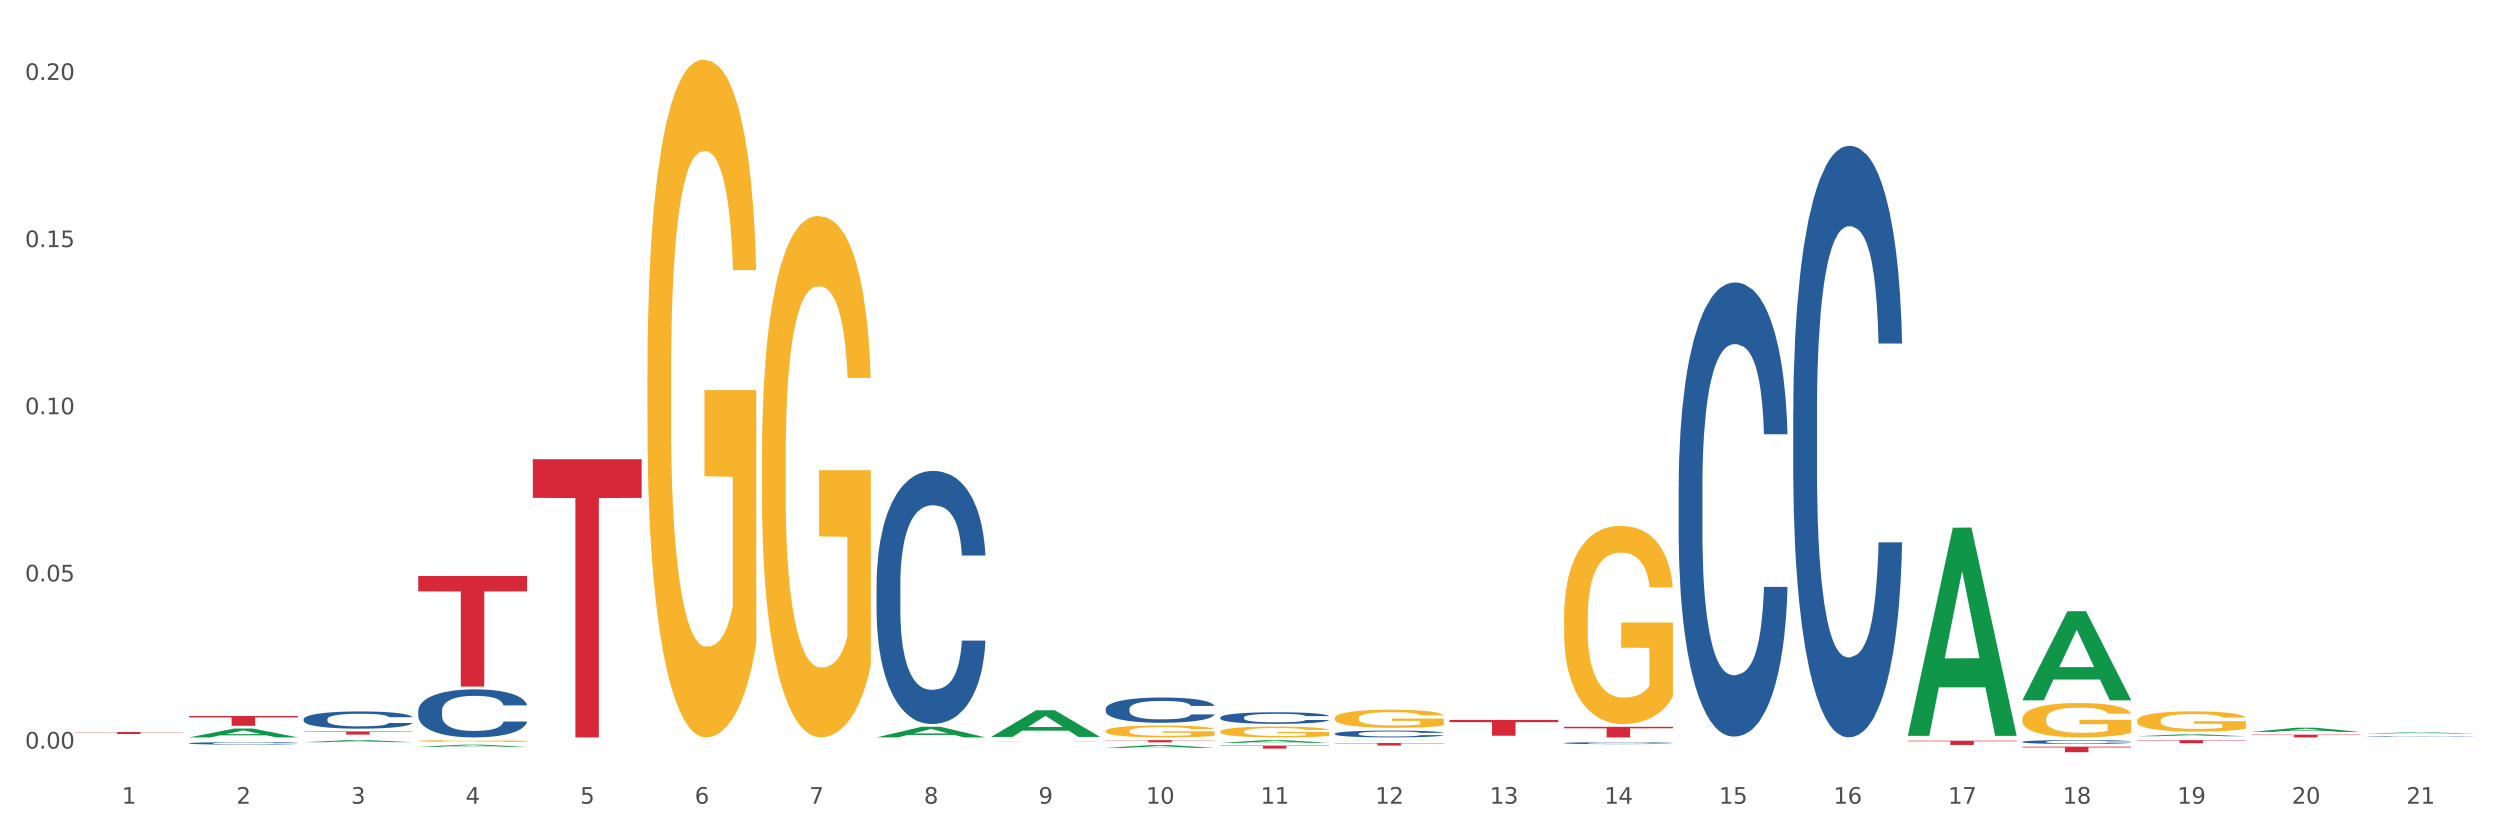<?xml version="1.0" encoding="utf-8" standalone="no"?>
<!DOCTYPE svg PUBLIC "-//W3C//DTD SVG 1.1//EN"
  "http://www.w3.org/Graphics/SVG/1.1/DTD/svg11.dtd">
<svg xmlns:xlink="http://www.w3.org/1999/xlink" width="1080pt" height="360pt" viewBox="0 0 1080 360" xmlns="http://www.w3.org/2000/svg" version="1.1">
 <rect x="0" y="0" width="1080" height="360" fill="#333333" stroke="none"/>
 <defs>
  <style type="text/css">*{stroke-linejoin: round; stroke-linecap: butt}</style>
 </defs>
 <g id="figure_1">
  <g id="patch_1">
   <path d="M 0 360 
L 1080 360 
L 1080 0 
L 0 0 
z
" style="fill: #ffffff; stroke: #ffffff; stroke-linejoin: miter"/>
  </g>
  <g id="axes_1">
   <g id="matplotlib.axis_1">
    <g id="xtick_1">
     <g id="text_1">
      <!-- 1 -->
      <g style="fill: #4d4d4d" transform="translate(52.633 347.204) scale(0.096 -0.096)">
       <defs>
        <path id="DejaVuSans-31" d="M 794 531 
L 1825 531 
L 1825 4091 
L 703 3866 
L 703 4441 
L 1819 4666 
L 2450 4666 
L 2450 531 
L 3481 531 
L 3481 0 
L 794 0 
L 794 531 
z
" transform="scale(0.016)"/>
       </defs>
       <use xlink:href="#DejaVuSans-31"/>
      </g>
     </g>
    </g>
    <g id="xtick_2">
     <g id="text_2">
      <!-- 2 -->
      <g style="fill: #4d4d4d" transform="translate(102.133 347.204) scale(0.096 -0.096)">
       <defs>
        <path id="DejaVuSans-32" d="M 1228 531 
L 3431 531 
L 3431 0 
L 469 0 
L 469 531 
Q 828 903 1448 1529 
Q 2069 2156 2228 2338 
Q 2531 2678 2651 2914 
Q 2772 3150 2772 3378 
Q 2772 3750 2511 3984 
Q 2250 4219 1831 4219 
Q 1534 4219 1204 4116 
Q 875 4013 500 3803 
L 500 4441 
Q 881 4594 1212 4672 
Q 1544 4750 1819 4750 
Q 2544 4750 2975 4387 
Q 3406 4025 3406 3419 
Q 3406 3131 3298 2873 
Q 3191 2616 2906 2266 
Q 2828 2175 2409 1742 
Q 1991 1309 1228 531 
z
" transform="scale(0.016)"/>
       </defs>
       <use xlink:href="#DejaVuSans-32"/>
      </g>
     </g>
    </g>
    <g id="xtick_3">
     <g id="text_3">
      <!-- 3 -->
      <g style="fill: #4d4d4d" transform="translate(151.633 347.204) scale(0.096 -0.096)">
       <defs>
        <path id="DejaVuSans-33" d="M 2597 2516 
Q 3050 2419 3304 2112 
Q 3559 1806 3559 1356 
Q 3559 666 3084 287 
Q 2609 -91 1734 -91 
Q 1441 -91 1130 -33 
Q 819 25 488 141 
L 488 750 
Q 750 597 1062 519 
Q 1375 441 1716 441 
Q 2309 441 2620 675 
Q 2931 909 2931 1356 
Q 2931 1769 2642 2001 
Q 2353 2234 1838 2234 
L 1294 2234 
L 1294 2753 
L 1863 2753 
Q 2328 2753 2575 2939 
Q 2822 3125 2822 3475 
Q 2822 3834 2567 4026 
Q 2313 4219 1838 4219 
Q 1578 4219 1281 4162 
Q 984 4106 628 3988 
L 628 4550 
Q 988 4650 1302 4700 
Q 1616 4750 1894 4750 
Q 2613 4750 3031 4423 
Q 3450 4097 3450 3541 
Q 3450 3153 3228 2886 
Q 3006 2619 2597 2516 
z
" transform="scale(0.016)"/>
       </defs>
       <use xlink:href="#DejaVuSans-33"/>
      </g>
     </g>
    </g>
    <g id="xtick_4">
     <g id="text_4">
      <!-- 4 -->
      <g style="fill: #4d4d4d" transform="translate(201.133 347.204) scale(0.096 -0.096)">
       <defs>
        <path id="DejaVuSans-34" d="M 2419 4116 
L 825 1625 
L 2419 1625 
L 2419 4116 
z
M 2253 4666 
L 3047 4666 
L 3047 1625 
L 3713 1625 
L 3713 1100 
L 3047 1100 
L 3047 0 
L 2419 0 
L 2419 1100 
L 313 1100 
L 313 1709 
L 2253 4666 
z
" transform="scale(0.016)"/>
       </defs>
       <use xlink:href="#DejaVuSans-34"/>
      </g>
     </g>
    </g>
    <g id="xtick_5">
     <g id="text_5">
      <!-- 5 -->
      <g style="fill: #4d4d4d" transform="translate(250.633 347.204) scale(0.096 -0.096)">
       <defs>
        <path id="DejaVuSans-35" d="M 691 4666 
L 3169 4666 
L 3169 4134 
L 1269 4134 
L 1269 2991 
Q 1406 3038 1543 3061 
Q 1681 3084 1819 3084 
Q 2600 3084 3056 2656 
Q 3513 2228 3513 1497 
Q 3513 744 3044 326 
Q 2575 -91 1722 -91 
Q 1428 -91 1123 -41 
Q 819 9 494 109 
L 494 744 
Q 775 591 1075 516 
Q 1375 441 1709 441 
Q 2250 441 2565 725 
Q 2881 1009 2881 1497 
Q 2881 1984 2565 2268 
Q 2250 2553 1709 2553 
Q 1456 2553 1204 2497 
Q 953 2441 691 2322 
L 691 4666 
z
" transform="scale(0.016)"/>
       </defs>
       <use xlink:href="#DejaVuSans-35"/>
      </g>
     </g>
    </g>
    <g id="xtick_6">
     <g id="text_6">
      <!-- 6 -->
      <g style="fill: #4d4d4d" transform="translate(300.134 347.204) scale(0.096 -0.096)">
       <defs>
        <path id="DejaVuSans-36" d="M 2113 2584 
Q 1688 2584 1439 2293 
Q 1191 2003 1191 1497 
Q 1191 994 1439 701 
Q 1688 409 2113 409 
Q 2538 409 2786 701 
Q 3034 994 3034 1497 
Q 3034 2003 2786 2293 
Q 2538 2584 2113 2584 
z
M 3366 4563 
L 3366 3988 
Q 3128 4100 2886 4159 
Q 2644 4219 2406 4219 
Q 1781 4219 1451 3797 
Q 1122 3375 1075 2522 
Q 1259 2794 1537 2939 
Q 1816 3084 2150 3084 
Q 2853 3084 3261 2657 
Q 3669 2231 3669 1497 
Q 3669 778 3244 343 
Q 2819 -91 2113 -91 
Q 1303 -91 875 529 
Q 447 1150 447 2328 
Q 447 3434 972 4092 
Q 1497 4750 2381 4750 
Q 2619 4750 2861 4703 
Q 3103 4656 3366 4563 
z
" transform="scale(0.016)"/>
       </defs>
       <use xlink:href="#DejaVuSans-36"/>
      </g>
     </g>
    </g>
    <g id="xtick_7">
     <g id="text_7">
      <!-- 7 -->
      <g style="fill: #4d4d4d" transform="translate(349.634 347.204) scale(0.096 -0.096)">
       <defs>
        <path id="DejaVuSans-37" d="M 525 4666 
L 3525 4666 
L 3525 4397 
L 1831 0 
L 1172 0 
L 2766 4134 
L 525 4134 
L 525 4666 
z
" transform="scale(0.016)"/>
       </defs>
       <use xlink:href="#DejaVuSans-37"/>
      </g>
     </g>
    </g>
    <g id="xtick_8">
     <g id="text_8">
      <!-- 8 -->
      <g style="fill: #4d4d4d" transform="translate(399.134 347.204) scale(0.096 -0.096)">
       <defs>
        <path id="DejaVuSans-38" d="M 2034 2216 
Q 1584 2216 1326 1975 
Q 1069 1734 1069 1313 
Q 1069 891 1326 650 
Q 1584 409 2034 409 
Q 2484 409 2743 651 
Q 3003 894 3003 1313 
Q 3003 1734 2745 1975 
Q 2488 2216 2034 2216 
z
M 1403 2484 
Q 997 2584 770 2862 
Q 544 3141 544 3541 
Q 544 4100 942 4425 
Q 1341 4750 2034 4750 
Q 2731 4750 3128 4425 
Q 3525 4100 3525 3541 
Q 3525 3141 3298 2862 
Q 3072 2584 2669 2484 
Q 3125 2378 3379 2068 
Q 3634 1759 3634 1313 
Q 3634 634 3220 271 
Q 2806 -91 2034 -91 
Q 1263 -91 848 271 
Q 434 634 434 1313 
Q 434 1759 690 2068 
Q 947 2378 1403 2484 
z
M 1172 3481 
Q 1172 3119 1398 2916 
Q 1625 2713 2034 2713 
Q 2441 2713 2670 2916 
Q 2900 3119 2900 3481 
Q 2900 3844 2670 4047 
Q 2441 4250 2034 4250 
Q 1625 4250 1398 4047 
Q 1172 3844 1172 3481 
z
" transform="scale(0.016)"/>
       </defs>
       <use xlink:href="#DejaVuSans-38"/>
      </g>
     </g>
    </g>
    <g id="xtick_9">
     <g id="text_9">
      <!-- 9 -->
      <g style="fill: #4d4d4d" transform="translate(448.634 347.204) scale(0.096 -0.096)">
       <defs>
        <path id="DejaVuSans-39" d="M 703 97 
L 703 672 
Q 941 559 1184 500 
Q 1428 441 1663 441 
Q 2288 441 2617 861 
Q 2947 1281 2994 2138 
Q 2813 1869 2534 1725 
Q 2256 1581 1919 1581 
Q 1219 1581 811 2004 
Q 403 2428 403 3163 
Q 403 3881 828 4315 
Q 1253 4750 1959 4750 
Q 2769 4750 3195 4129 
Q 3622 3509 3622 2328 
Q 3622 1225 3098 567 
Q 2575 -91 1691 -91 
Q 1453 -91 1209 -44 
Q 966 3 703 97 
z
M 1959 2075 
Q 2384 2075 2632 2365 
Q 2881 2656 2881 3163 
Q 2881 3666 2632 3958 
Q 2384 4250 1959 4250 
Q 1534 4250 1286 3958 
Q 1038 3666 1038 3163 
Q 1038 2656 1286 2365 
Q 1534 2075 1959 2075 
z
" transform="scale(0.016)"/>
       </defs>
       <use xlink:href="#DejaVuSans-39"/>
      </g>
     </g>
    </g>
    <g id="xtick_10">
     <g id="text_10">
      <!-- 10 -->
      <g style="fill: #4d4d4d" transform="translate(495.079 347.204) scale(0.096 -0.096)">
       <defs>
        <path id="DejaVuSans-30" d="M 2034 4250 
Q 1547 4250 1301 3770 
Q 1056 3291 1056 2328 
Q 1056 1369 1301 889 
Q 1547 409 2034 409 
Q 2525 409 2770 889 
Q 3016 1369 3016 2328 
Q 3016 3291 2770 3770 
Q 2525 4250 2034 4250 
z
M 2034 4750 
Q 2819 4750 3233 4129 
Q 3647 3509 3647 2328 
Q 3647 1150 3233 529 
Q 2819 -91 2034 -91 
Q 1250 -91 836 529 
Q 422 1150 422 2328 
Q 422 3509 836 4129 
Q 1250 4750 2034 4750 
z
" transform="scale(0.016)"/>
       </defs>
       <use xlink:href="#DejaVuSans-31"/>
       <use xlink:href="#DejaVuSans-30" transform="translate(63.623 0)"/>
      </g>
     </g>
    </g>
    <g id="xtick_11">
     <g id="text_11">
      <!-- 11 -->
      <g style="fill: #4d4d4d" transform="translate(544.58 347.204) scale(0.096 -0.096)">
       <use xlink:href="#DejaVuSans-31"/>
       <use xlink:href="#DejaVuSans-31" transform="translate(63.623 0)"/>
      </g>
     </g>
    </g>
    <g id="xtick_12">
     <g id="text_12">
      <!-- 12 -->
      <g style="fill: #4d4d4d" transform="translate(594.08 347.204) scale(0.096 -0.096)">
       <use xlink:href="#DejaVuSans-31"/>
       <use xlink:href="#DejaVuSans-32" transform="translate(63.623 0)"/>
      </g>
     </g>
    </g>
    <g id="xtick_13">
     <g id="text_13">
      <!-- 13 -->
      <g style="fill: #4d4d4d" transform="translate(643.58 347.204) scale(0.096 -0.096)">
       <use xlink:href="#DejaVuSans-31"/>
       <use xlink:href="#DejaVuSans-33" transform="translate(63.623 0)"/>
      </g>
     </g>
    </g>
    <g id="xtick_14">
     <g id="text_14">
      <!-- 14 -->
      <g style="fill: #4d4d4d" transform="translate(693.08 347.204) scale(0.096 -0.096)">
       <use xlink:href="#DejaVuSans-31"/>
       <use xlink:href="#DejaVuSans-34" transform="translate(63.623 0)"/>
      </g>
     </g>
    </g>
    <g id="xtick_15">
     <g id="text_15">
      <!-- 15 -->
      <g style="fill: #4d4d4d" transform="translate(742.58 347.204) scale(0.096 -0.096)">
       <use xlink:href="#DejaVuSans-31"/>
       <use xlink:href="#DejaVuSans-35" transform="translate(63.623 0)"/>
      </g>
     </g>
    </g>
    <g id="xtick_16">
     <g id="text_16">
      <!-- 16 -->
      <g style="fill: #4d4d4d" transform="translate(792.08 347.204) scale(0.096 -0.096)">
       <use xlink:href="#DejaVuSans-31"/>
       <use xlink:href="#DejaVuSans-36" transform="translate(63.623 0)"/>
      </g>
     </g>
    </g>
    <g id="xtick_17">
     <g id="text_17">
      <!-- 17 -->
      <g style="fill: #4d4d4d" transform="translate(841.58 347.204) scale(0.096 -0.096)">
       <use xlink:href="#DejaVuSans-31"/>
       <use xlink:href="#DejaVuSans-37" transform="translate(63.623 0)"/>
      </g>
     </g>
    </g>
    <g id="xtick_18">
     <g id="text_18">
      <!-- 18 -->
      <g style="fill: #4d4d4d" transform="translate(891.08 347.204) scale(0.096 -0.096)">
       <use xlink:href="#DejaVuSans-31"/>
       <use xlink:href="#DejaVuSans-38" transform="translate(63.623 0)"/>
      </g>
     </g>
    </g>
    <g id="xtick_19">
     <g id="text_19">
      <!-- 19 -->
      <g style="fill: #4d4d4d" transform="translate(940.58 347.204) scale(0.096 -0.096)">
       <use xlink:href="#DejaVuSans-31"/>
       <use xlink:href="#DejaVuSans-39" transform="translate(63.623 0)"/>
      </g>
     </g>
    </g>
    <g id="xtick_20">
     <g id="text_20">
      <!-- 20 -->
      <g style="fill: #4d4d4d" transform="translate(990.08 347.204) scale(0.096 -0.096)">
       <use xlink:href="#DejaVuSans-32"/>
       <use xlink:href="#DejaVuSans-30" transform="translate(63.623 0)"/>
      </g>
     </g>
    </g>
    <g id="xtick_21">
     <g id="text_21">
      <!-- 21 -->
      <g style="fill: #4d4d4d" transform="translate(1039.58 347.204) scale(0.096 -0.096)">
       <use xlink:href="#DejaVuSans-32"/>
       <use xlink:href="#DejaVuSans-31" transform="translate(63.623 0)"/>
      </g>
     </g>
    </g>
    <g id="xtick_22"/>
    <g id="xtick_23"/>
    <g id="xtick_24"/>
    <g id="xtick_25"/>
    <g id="xtick_26"/>
    <g id="xtick_27"/>
    <g id="xtick_28"/>
    <g id="xtick_29"/>
    <g id="xtick_30"/>
    <g id="xtick_31"/>
    <g id="xtick_32"/>
    <g id="xtick_33"/>
    <g id="xtick_34"/>
    <g id="xtick_35"/>
    <g id="xtick_36"/>
    <g id="xtick_37"/>
    <g id="xtick_38"/>
    <g id="xtick_39"/>
    <g id="xtick_40"/>
    <g id="xtick_41"/>
   </g>
   <g id="matplotlib.axis_2">
    <g id="ytick_1">
     <g id="text_22">
      <!-- 0.00 -->
      <g style="fill: #4d4d4d" transform="translate(10.8 323.378) scale(0.096 -0.096)">
       <defs>
        <path id="DejaVuSans-2e" d="M 684 794 
L 1344 794 
L 1344 0 
L 684 0 
L 684 794 
z
" transform="scale(0.016)"/>
       </defs>
       <use xlink:href="#DejaVuSans-30"/>
       <use xlink:href="#DejaVuSans-2e" transform="translate(63.623 0)"/>
       <use xlink:href="#DejaVuSans-30" transform="translate(95.41 0)"/>
       <use xlink:href="#DejaVuSans-30" transform="translate(159.033 0)"/>
      </g>
     </g>
    </g>
    <g id="ytick_2">
     <g id="text_23">
      <!-- 0.05 -->
      <g style="fill: #4d4d4d" transform="translate(10.8 251.169) scale(0.096 -0.096)">
       <use xlink:href="#DejaVuSans-30"/>
       <use xlink:href="#DejaVuSans-2e" transform="translate(63.623 0)"/>
       <use xlink:href="#DejaVuSans-30" transform="translate(95.41 0)"/>
       <use xlink:href="#DejaVuSans-35" transform="translate(159.033 0)"/>
      </g>
     </g>
    </g>
    <g id="ytick_3">
     <g id="text_24">
      <!-- 0.10 -->
      <g style="fill: #4d4d4d" transform="translate(10.8 178.959) scale(0.096 -0.096)">
       <use xlink:href="#DejaVuSans-30"/>
       <use xlink:href="#DejaVuSans-2e" transform="translate(63.623 0)"/>
       <use xlink:href="#DejaVuSans-31" transform="translate(95.41 0)"/>
       <use xlink:href="#DejaVuSans-30" transform="translate(159.033 0)"/>
      </g>
     </g>
    </g>
    <g id="ytick_4">
     <g id="text_25">
      <!-- 0.15 -->
      <g style="fill: #4d4d4d" transform="translate(10.8 106.75) scale(0.096 -0.096)">
       <use xlink:href="#DejaVuSans-30"/>
       <use xlink:href="#DejaVuSans-2e" transform="translate(63.623 0)"/>
       <use xlink:href="#DejaVuSans-31" transform="translate(95.41 0)"/>
       <use xlink:href="#DejaVuSans-35" transform="translate(159.033 0)"/>
      </g>
     </g>
    </g>
    <g id="ytick_5">
     <g id="text_26">
      <!-- 0.20 -->
      <g style="fill: #4d4d4d" transform="translate(10.8 34.541) scale(0.096 -0.096)">
       <use xlink:href="#DejaVuSans-30"/>
       <use xlink:href="#DejaVuSans-2e" transform="translate(63.623 0)"/>
       <use xlink:href="#DejaVuSans-32" transform="translate(95.41 0)"/>
       <use xlink:href="#DejaVuSans-30" transform="translate(159.033 0)"/>
      </g>
     </g>
    </g>
    <g id="ytick_6"/>
    <g id="ytick_7"/>
    <g id="ytick_8"/>
    <g id="ytick_9"/>
   </g>
   <g id="PolyCollection_1">
    <path d="M 180.675 322.61 
L 180.723 322.609 
L 200.115 321.694 
L 208.163 321.693 
L 227.7 322.611 
L 218.392 322.611 
L 214.174 322.397 
L 194.152 322.397 
L 194.007 322.401 
L 189.935 322.611 
L 180.675 322.611 
L 180.675 322.61 
L 196.673 322.27 
L 211.653 322.269 
L 204.236 321.889 
L 204.139 321.887 
L 204.042 321.889 
L 196.625 322.269 
L 196.673 322.27 
L 180.675 322.61 
z
" clip-path="url(#p8f52df05e7)" style="fill: #109648"/>
    <path d="M 527.175 309.941 
L 527.231 309.936 
L 527.231 309.808 
L 527.397 309.634 
L 528.009 309.313 
L 528.787 309.07 
L 530.121 308.786 
L 530.844 308.667 
L 531.789 308.534 
L 533.734 308.318 
L 535.957 308.135 
L 537.514 308.034 
L 538.681 307.97 
L 541.294 307.855 
L 542.794 307.805 
L 544.351 307.764 
L 545.685 307.736 
L 547.908 307.704 
L 549.687 307.69 
L 551.744 307.686 
L 553.467 307.69 
L 555.746 307.709 
L 559.081 307.764 
L 560.359 307.796 
L 562.082 307.851 
L 563.861 307.924 
L 565.306 307.997 
L 566.974 308.103 
L 568.697 308.24 
L 570.365 308.415 
L 571.532 308.575 
L 572.477 308.744 
L 573.311 308.951 
L 573.922 309.175 
L 574.2 309.363 
L 564.028 309.363 
L 563.75 309.194 
L 563.194 309.01 
L 562.638 308.887 
L 562.027 308.786 
L 561.082 308.671 
L 560.248 308.598 
L 558.859 308.511 
L 557.58 308.456 
L 556.524 308.424 
L 555.245 308.396 
L 552.522 308.369 
L 550.576 308.369 
L 549.353 308.378 
L 547.853 308.401 
L 546.574 308.433 
L 545.073 308.488 
L 543.906 308.547 
L 542.739 308.625 
L 542.072 308.68 
L 541.071 308.781 
L 540.404 308.864 
L 539.515 309.006 
L 539.015 309.107 
L 538.125 309.368 
L 537.736 309.56 
L 537.569 309.693 
L 537.458 309.84 
L 537.458 310.555 
L 537.792 310.876 
L 538.07 311.013 
L 538.514 311.169 
L 539.348 311.371 
L 540.571 311.568 
L 541.849 311.71 
L 542.906 311.797 
L 543.906 311.861 
L 544.907 311.911 
L 546.13 311.957 
L 547.13 311.985 
L 548.631 312.012 
L 550.41 312.026 
L 551.799 312.026 
L 554.634 312.003 
L 555.913 311.98 
L 557.135 311.948 
L 558.469 311.898 
L 559.526 311.843 
L 560.137 311.801 
L 561.138 311.714 
L 561.916 311.623 
L 562.583 311.517 
L 563.027 311.426 
L 563.528 311.288 
L 563.917 311.132 
L 564.028 311.05 
L 574.2 311.05 
L 573.978 311.215 
L 573.589 311.375 
L 572.81 311.591 
L 572.199 311.714 
L 571.254 311.866 
L 570.253 311.994 
L 568.864 312.136 
L 567.585 312.241 
L 566.251 312.333 
L 564.806 312.416 
L 562.194 312.53 
L 561.249 312.562 
L 559.248 312.617 
L 557.691 312.649 
L 555.412 312.681 
L 553.078 312.7 
L 550.632 312.704 
L 548.464 312.695 
L 546.074 312.668 
L 544.573 312.64 
L 542.906 312.599 
L 540.96 312.535 
L 539.126 312.457 
L 537.403 312.365 
L 535.791 312.26 
L 534.29 312.141 
L 532.344 311.944 
L 530.899 311.751 
L 529.843 311.572 
L 529.12 311.421 
L 528.398 311.229 
L 528.009 311.096 
L 527.397 310.775 
L 527.175 310.477 
L 527.175 309.941 
z
" clip-path="url(#p8f52df05e7)" style="fill: #255c99"/>
    <path d="M 1022.175 316.901 
L 1022.223 316.9 
L 1041.615 316.372 
L 1049.663 316.371 
L 1069.2 316.902 
L 1059.892 316.902 
L 1055.674 316.778 
L 1035.652 316.778 
L 1035.507 316.78 
L 1031.435 316.902 
L 1022.175 316.902 
L 1022.175 316.901 
L 1038.173 316.704 
L 1053.153 316.704 
L 1045.736 316.484 
L 1045.639 316.483 
L 1045.542 316.485 
L 1038.125 316.704 
L 1038.173 316.704 
L 1022.175 316.901 
z
" clip-path="url(#p8f52df05e7)" style="fill: #109648"/>
    <path d="M 972.675 316.196 
L 972.723 316.194 
L 992.115 314.378 
L 1000.163 314.376 
L 1019.7 316.199 
L 1010.392 316.199 
L 1006.174 315.775 
L 986.152 315.775 
L 986.007 315.782 
L 981.935 316.199 
L 972.675 316.199 
L 972.675 316.196 
L 988.673 315.521 
L 1003.653 315.52 
L 996.236 314.765 
L 996.139 314.761 
L 996.042 314.766 
L 988.625 315.52 
L 988.673 315.521 
L 972.675 316.196 
z
" clip-path="url(#p8f52df05e7)" style="fill: #109648"/>
    <path d="M 675.675 321.007 
L 675.731 321.006 
L 675.731 320.985 
L 675.897 320.956 
L 676.509 320.902 
L 677.287 320.862 
L 678.621 320.815 
L 679.344 320.795 
L 680.289 320.773 
L 682.234 320.737 
L 684.457 320.706 
L 686.014 320.69 
L 687.181 320.679 
L 689.794 320.66 
L 691.294 320.652 
L 692.851 320.645 
L 694.185 320.64 
L 696.408 320.635 
L 698.187 320.632 
L 700.244 320.632 
L 701.967 320.632 
L 704.246 320.636 
L 707.581 320.645 
L 708.859 320.65 
L 710.582 320.659 
L 712.361 320.671 
L 713.806 320.684 
L 715.474 320.701 
L 717.197 320.724 
L 718.865 320.753 
L 720.032 320.78 
L 720.977 320.808 
L 721.811 320.842 
L 722.422 320.88 
L 722.7 320.911 
L 712.528 320.911 
L 712.25 320.883 
L 711.694 320.852 
L 711.138 320.831 
L 710.527 320.815 
L 709.582 320.796 
L 708.748 320.783 
L 707.359 320.769 
L 706.08 320.76 
L 705.024 320.754 
L 703.745 320.75 
L 701.022 320.745 
L 699.076 320.745 
L 697.853 320.747 
L 696.353 320.751 
L 695.074 320.756 
L 693.573 320.765 
L 692.406 320.775 
L 691.239 320.788 
L 690.572 320.797 
L 689.571 320.814 
L 688.904 320.828 
L 688.015 320.851 
L 687.515 320.868 
L 686.625 320.912 
L 686.236 320.944 
L 686.069 320.966 
L 685.958 320.99 
L 685.958 321.109 
L 686.292 321.162 
L 686.57 321.185 
L 687.014 321.211 
L 687.848 321.245 
L 689.071 321.278 
L 690.349 321.301 
L 691.406 321.316 
L 692.406 321.326 
L 693.407 321.335 
L 694.63 321.342 
L 695.63 321.347 
L 697.131 321.351 
L 698.91 321.354 
L 700.299 321.354 
L 703.134 321.35 
L 704.413 321.346 
L 705.635 321.341 
L 706.969 321.332 
L 708.026 321.323 
L 708.637 321.316 
L 709.638 321.302 
L 710.416 321.287 
L 711.083 321.269 
L 711.527 321.254 
L 712.028 321.231 
L 712.417 321.205 
L 712.528 321.191 
L 722.7 321.191 
L 722.478 321.219 
L 722.089 321.246 
L 721.31 321.281 
L 720.699 321.302 
L 719.754 321.327 
L 718.753 321.348 
L 717.364 321.372 
L 716.085 321.39 
L 714.751 321.405 
L 713.306 321.419 
L 710.694 321.438 
L 709.749 321.443 
L 707.748 321.452 
L 706.191 321.457 
L 703.912 321.463 
L 701.578 321.466 
L 699.132 321.467 
L 696.964 321.465 
L 694.574 321.461 
L 693.073 321.456 
L 691.406 321.449 
L 689.46 321.438 
L 687.626 321.425 
L 685.903 321.41 
L 684.291 321.393 
L 682.79 321.373 
L 680.844 321.34 
L 679.399 321.308 
L 678.343 321.278 
L 677.62 321.253 
L 676.898 321.221 
L 676.509 321.199 
L 675.897 321.146 
L 675.675 321.096 
L 675.675 321.007 
z
" clip-path="url(#p8f52df05e7)" style="fill: #255c99"/>
    <path d="M 725.175 210.167 
L 725.231 209.988 
L 725.231 204.971 
L 725.397 198.162 
L 726.009 185.62 
L 726.787 176.123 
L 728.121 165.014 
L 728.844 160.355 
L 729.789 155.159 
L 731.734 146.738 
L 733.957 139.57 
L 735.514 135.628 
L 736.681 133.12 
L 739.294 128.64 
L 740.794 126.669 
L 742.351 125.057 
L 743.685 123.982 
L 745.908 122.727 
L 747.687 122.19 
L 749.744 122.011 
L 751.467 122.19 
L 753.746 122.907 
L 757.081 125.057 
L 758.359 126.311 
L 760.082 128.461 
L 761.861 131.328 
L 763.306 134.195 
L 764.974 138.316 
L 766.697 143.691 
L 768.365 150.5 
L 769.532 156.772 
L 770.477 163.401 
L 771.311 171.464 
L 771.922 180.244 
L 772.2 187.591 
L 762.028 187.591 
L 761.75 180.961 
L 761.194 173.794 
L 760.638 168.956 
L 760.027 165.014 
L 759.082 160.534 
L 758.248 157.668 
L 756.859 154.263 
L 755.58 152.113 
L 754.524 150.859 
L 753.245 149.784 
L 750.522 148.708 
L 748.576 148.708 
L 747.353 149.067 
L 745.853 149.963 
L 744.574 151.217 
L 743.073 153.367 
L 741.906 155.697 
L 740.739 158.743 
L 740.072 160.893 
L 739.071 164.835 
L 738.404 168.06 
L 737.515 173.615 
L 737.015 177.557 
L 736.125 187.77 
L 735.736 195.295 
L 735.569 200.492 
L 735.458 206.225 
L 735.458 234.178 
L 735.792 246.72 
L 736.07 252.096 
L 736.514 258.188 
L 737.348 266.072 
L 738.571 273.777 
L 739.849 279.331 
L 740.906 282.736 
L 741.906 285.244 
L 742.907 287.215 
L 744.13 289.007 
L 745.13 290.082 
L 746.631 291.157 
L 748.41 291.695 
L 749.799 291.695 
L 752.634 290.799 
L 753.913 289.903 
L 755.135 288.648 
L 756.469 286.678 
L 757.526 284.527 
L 758.137 282.915 
L 759.138 279.51 
L 759.916 275.927 
L 760.583 271.806 
L 761.027 268.222 
L 761.528 262.846 
L 761.917 256.754 
L 762.028 253.529 
L 772.2 253.529 
L 771.978 259.98 
L 771.589 266.251 
L 770.81 274.672 
L 770.199 279.51 
L 769.254 285.423 
L 768.253 290.44 
L 766.864 295.995 
L 765.585 300.116 
L 764.251 303.7 
L 762.806 306.925 
L 760.194 311.404 
L 759.249 312.659 
L 757.248 314.809 
L 755.691 316.063 
L 753.412 317.317 
L 751.078 318.034 
L 748.632 318.213 
L 746.464 317.855 
L 744.074 316.78 
L 742.573 315.705 
L 740.906 314.092 
L 738.96 311.584 
L 737.126 308.538 
L 735.403 304.954 
L 733.791 300.833 
L 732.29 296.174 
L 730.344 288.469 
L 728.899 280.944 
L 727.843 273.956 
L 727.12 268.043 
L 726.398 260.517 
L 726.009 255.321 
L 725.397 242.778 
L 725.175 231.132 
L 725.175 210.167 
z
" clip-path="url(#p8f52df05e7)" style="fill: #255c99"/>
    <path d="M 873.675 320.478 
L 873.731 320.476 
L 873.731 320.434 
L 873.897 320.376 
L 874.509 320.27 
L 875.287 320.189 
L 876.621 320.095 
L 877.344 320.056 
L 878.289 320.012 
L 880.234 319.94 
L 882.457 319.88 
L 884.014 319.846 
L 885.181 319.825 
L 887.794 319.787 
L 889.294 319.771 
L 890.851 319.757 
L 892.185 319.748 
L 894.408 319.737 
L 896.187 319.733 
L 898.244 319.731 
L 899.967 319.733 
L 902.246 319.739 
L 905.581 319.757 
L 906.859 319.768 
L 908.582 319.786 
L 910.361 319.81 
L 911.806 319.834 
L 913.474 319.869 
L 915.197 319.915 
L 916.865 319.972 
L 918.032 320.025 
L 918.977 320.082 
L 919.811 320.15 
L 920.422 320.224 
L 920.7 320.286 
L 910.528 320.286 
L 910.25 320.23 
L 909.694 320.17 
L 909.138 320.129 
L 908.527 320.095 
L 907.582 320.057 
L 906.748 320.033 
L 905.359 320.004 
L 904.08 319.986 
L 903.024 319.975 
L 901.745 319.966 
L 899.022 319.957 
L 897.076 319.957 
L 895.853 319.96 
L 894.353 319.968 
L 893.074 319.978 
L 891.573 319.997 
L 890.406 320.016 
L 889.239 320.042 
L 888.572 320.06 
L 887.571 320.094 
L 886.904 320.121 
L 886.015 320.168 
L 885.515 320.201 
L 884.625 320.288 
L 884.236 320.352 
L 884.069 320.396 
L 883.958 320.444 
L 883.958 320.681 
L 884.292 320.787 
L 884.57 320.833 
L 885.014 320.884 
L 885.848 320.951 
L 887.071 321.016 
L 888.349 321.063 
L 889.406 321.092 
L 890.406 321.113 
L 891.407 321.13 
L 892.63 321.145 
L 893.63 321.154 
L 895.131 321.163 
L 896.91 321.168 
L 898.299 321.168 
L 901.134 321.16 
L 902.413 321.153 
L 903.635 321.142 
L 904.969 321.126 
L 906.026 321.107 
L 906.637 321.094 
L 907.638 321.065 
L 908.416 321.034 
L 909.083 321 
L 909.527 320.969 
L 910.028 320.924 
L 910.417 320.872 
L 910.528 320.845 
L 920.7 320.845 
L 920.478 320.899 
L 920.089 320.953 
L 919.31 321.024 
L 918.699 321.065 
L 917.754 321.115 
L 916.753 321.157 
L 915.364 321.204 
L 914.085 321.239 
L 912.751 321.27 
L 911.306 321.297 
L 908.694 321.335 
L 907.749 321.346 
L 905.748 321.364 
L 904.191 321.374 
L 901.912 321.385 
L 899.578 321.391 
L 897.132 321.393 
L 894.964 321.39 
L 892.574 321.38 
L 891.073 321.371 
L 889.406 321.358 
L 887.46 321.336 
L 885.626 321.311 
L 883.903 321.28 
L 882.291 321.245 
L 880.79 321.206 
L 878.844 321.141 
L 877.399 321.077 
L 876.343 321.018 
L 875.62 320.968 
L 874.898 320.904 
L 874.509 320.86 
L 873.897 320.754 
L 873.675 320.655 
L 873.675 320.478 
z
" clip-path="url(#p8f52df05e7)" style="fill: #255c99"/>
    <path d="M 774.675 177.813 
L 774.731 177.579 
L 774.731 171.045 
L 774.897 162.176 
L 775.509 145.839 
L 776.287 133.47 
L 777.621 119 
L 778.344 112.932 
L 779.289 106.164 
L 781.234 95.195 
L 783.457 85.859 
L 785.014 80.725 
L 786.181 77.458 
L 788.794 71.623 
L 790.294 69.056 
L 791.851 66.955 
L 793.185 65.555 
L 795.408 63.921 
L 797.187 63.221 
L 799.244 62.988 
L 800.967 63.221 
L 803.246 64.155 
L 806.581 66.955 
L 807.859 68.589 
L 809.582 71.39 
L 811.361 75.124 
L 812.806 78.858 
L 814.474 84.226 
L 816.197 91.227 
L 817.865 100.096 
L 819.032 108.264 
L 819.977 116.899 
L 820.811 127.402 
L 821.422 138.838 
L 821.7 148.406 
L 811.528 148.406 
L 811.25 139.771 
L 810.694 130.436 
L 810.138 124.134 
L 809.527 119 
L 808.582 113.165 
L 807.748 109.431 
L 806.359 104.997 
L 805.08 102.196 
L 804.024 100.563 
L 802.745 99.162 
L 800.022 97.762 
L 798.076 97.762 
L 796.853 98.229 
L 795.353 99.396 
L 794.074 101.029 
L 792.573 103.83 
L 791.406 106.864 
L 790.239 110.831 
L 789.572 113.632 
L 788.571 118.767 
L 787.904 122.967 
L 787.015 130.202 
L 786.515 135.337 
L 785.625 148.64 
L 785.236 158.442 
L 785.069 165.21 
L 784.958 172.678 
L 784.958 209.086 
L 785.292 225.423 
L 785.57 232.425 
L 786.014 240.36 
L 786.848 250.629 
L 788.071 260.664 
L 789.349 267.899 
L 790.406 272.333 
L 791.406 275.601 
L 792.407 278.168 
L 793.63 280.502 
L 794.63 281.902 
L 796.131 283.302 
L 797.91 284.003 
L 799.299 284.003 
L 802.134 282.836 
L 803.413 281.669 
L 804.635 280.035 
L 805.969 277.468 
L 807.026 274.667 
L 807.637 272.567 
L 808.638 268.133 
L 809.416 263.465 
L 810.083 258.097 
L 810.527 253.429 
L 811.028 246.428 
L 811.417 238.493 
L 811.528 234.292 
L 821.7 234.292 
L 821.478 242.694 
L 821.089 250.862 
L 820.31 261.831 
L 819.699 268.133 
L 818.754 275.834 
L 817.753 282.369 
L 816.364 289.604 
L 815.085 294.972 
L 813.751 299.639 
L 812.306 303.84 
L 809.694 309.675 
L 808.749 311.309 
L 806.748 314.109 
L 805.191 315.743 
L 802.912 317.377 
L 800.578 318.31 
L 798.132 318.544 
L 795.964 318.077 
L 793.574 316.676 
L 792.073 315.276 
L 790.406 313.176 
L 788.46 309.908 
L 786.626 305.941 
L 784.903 301.273 
L 783.291 295.905 
L 781.79 289.837 
L 779.844 279.802 
L 778.399 270 
L 777.343 260.898 
L 776.62 253.196 
L 775.898 243.394 
L 775.509 236.626 
L 774.897 220.289 
L 774.675 205.119 
L 774.675 177.813 
z
" clip-path="url(#p8f52df05e7)" style="fill: #255c99"/>
    <path d="M 576.675 316.935 
L 576.731 316.932 
L 576.731 316.857 
L 576.897 316.755 
L 577.509 316.567 
L 578.287 316.424 
L 579.621 316.258 
L 580.344 316.188 
L 581.289 316.11 
L 583.234 315.984 
L 585.457 315.876 
L 587.014 315.817 
L 588.181 315.779 
L 590.794 315.712 
L 592.294 315.683 
L 593.851 315.659 
L 595.185 315.642 
L 597.408 315.624 
L 599.187 315.616 
L 601.244 315.613 
L 602.967 315.616 
L 605.246 315.626 
L 608.581 315.659 
L 609.859 315.677 
L 611.582 315.71 
L 613.361 315.753 
L 614.806 315.796 
L 616.474 315.857 
L 618.197 315.938 
L 619.865 316.04 
L 621.032 316.134 
L 621.977 316.234 
L 622.811 316.354 
L 623.422 316.486 
L 623.7 316.596 
L 613.528 316.596 
L 613.25 316.497 
L 612.694 316.389 
L 612.138 316.317 
L 611.527 316.258 
L 610.582 316.191 
L 609.748 316.148 
L 608.359 316.097 
L 607.08 316.064 
L 606.024 316.045 
L 604.745 316.029 
L 602.022 316.013 
L 600.076 316.013 
L 598.853 316.019 
L 597.353 316.032 
L 596.074 316.051 
L 594.573 316.083 
L 593.406 316.118 
L 592.239 316.164 
L 591.572 316.196 
L 590.571 316.255 
L 589.904 316.303 
L 589.015 316.387 
L 588.515 316.446 
L 587.625 316.599 
L 587.236 316.712 
L 587.069 316.79 
L 586.958 316.876 
L 586.958 317.295 
L 587.292 317.483 
L 587.57 317.564 
L 588.014 317.655 
L 588.848 317.773 
L 590.071 317.889 
L 591.349 317.972 
L 592.406 318.023 
L 593.406 318.061 
L 594.407 318.09 
L 595.63 318.117 
L 596.63 318.133 
L 598.131 318.149 
L 599.91 318.158 
L 601.299 318.158 
L 604.134 318.144 
L 605.413 318.131 
L 606.635 318.112 
L 607.969 318.082 
L 609.026 318.05 
L 609.637 318.026 
L 610.638 317.975 
L 611.416 317.921 
L 612.083 317.859 
L 612.527 317.806 
L 613.028 317.725 
L 613.417 317.634 
L 613.528 317.585 
L 623.7 317.585 
L 623.478 317.682 
L 623.089 317.776 
L 622.31 317.902 
L 621.699 317.975 
L 620.754 318.063 
L 619.753 318.139 
L 618.364 318.222 
L 617.085 318.284 
L 615.751 318.338 
L 614.306 318.386 
L 611.694 318.453 
L 610.749 318.472 
L 608.748 318.504 
L 607.191 318.523 
L 604.912 318.542 
L 602.578 318.553 
L 600.132 318.555 
L 597.964 318.55 
L 595.574 318.534 
L 594.073 318.518 
L 592.406 318.493 
L 590.46 318.456 
L 588.626 318.41 
L 586.903 318.356 
L 585.291 318.295 
L 583.79 318.225 
L 581.844 318.109 
L 580.399 317.996 
L 579.343 317.892 
L 578.62 317.803 
L 577.898 317.69 
L 577.509 317.612 
L 576.897 317.424 
L 576.675 317.249 
L 576.675 316.935 
z
" clip-path="url(#p8f52df05e7)" style="fill: #255c99"/>
    <path d="M 923.175 318.058 
L 923.223 318.057 
L 942.615 317.226 
L 950.663 317.225 
L 970.2 318.059 
L 960.892 318.059 
L 956.674 317.865 
L 936.652 317.865 
L 936.507 317.868 
L 932.435 318.059 
L 923.175 318.059 
L 923.175 318.058 
L 939.173 317.749 
L 954.153 317.748 
L 946.736 317.403 
L 946.639 317.402 
L 946.542 317.404 
L 939.125 317.748 
L 939.173 317.749 
L 923.175 318.058 
z
" clip-path="url(#p8f52df05e7)" style="fill: #109648"/>
    <path d="M 576.675 319.818 
L 576.723 319.818 
L 596.115 319.731 
L 604.163 319.731 
L 623.7 319.818 
L 614.392 319.818 
L 610.174 319.798 
L 590.152 319.798 
L 590.007 319.798 
L 585.935 319.818 
L 576.675 319.818 
L 576.675 319.818 
L 592.673 319.786 
L 607.653 319.786 
L 600.236 319.75 
L 600.139 319.75 
L 600.042 319.75 
L 592.625 319.786 
L 592.673 319.786 
L 576.675 319.818 
z
" clip-path="url(#p8f52df05e7)" style="fill: #109648"/>
    <path d="M 824.175 317.728 
L 824.223 317.644 
L 843.615 227.961 
L 851.663 227.877 
L 871.2 317.897 
L 861.892 317.897 
L 857.674 296.935 
L 837.652 296.935 
L 837.507 297.273 
L 833.435 317.897 
L 824.175 317.897 
L 824.175 317.728 
L 840.173 284.425 
L 855.153 284.34 
L 847.736 247.064 
L 847.639 246.895 
L 847.542 247.149 
L 840.125 284.34 
L 840.173 284.425 
L 824.175 317.728 
z
" clip-path="url(#p8f52df05e7)" style="fill: #109648"/>
    <path d="M 873.675 302.459 
L 873.723 302.423 
L 893.115 264.058 
L 901.163 264.022 
L 920.7 302.532 
L 911.392 302.532 
L 907.174 293.564 
L 887.152 293.564 
L 887.007 293.709 
L 882.935 302.532 
L 873.675 302.532 
L 873.675 302.459 
L 889.673 288.213 
L 904.653 288.176 
L 897.236 272.23 
L 897.139 272.158 
L 897.042 272.266 
L 889.625 288.176 
L 889.673 288.213 
L 873.675 302.459 
z
" clip-path="url(#p8f52df05e7)" style="fill: #109648"/>
    <path d="M 428.175 318.324 
L 428.223 318.314 
L 447.615 306.829 
L 455.663 306.818 
L 475.2 318.346 
L 465.892 318.346 
L 461.674 315.662 
L 441.652 315.662 
L 441.507 315.705 
L 437.435 318.346 
L 428.175 318.346 
L 428.175 318.324 
L 444.173 314.06 
L 459.153 314.049 
L 451.736 309.275 
L 451.639 309.254 
L 451.542 309.286 
L 444.125 314.049 
L 444.173 314.06 
L 428.175 318.324 
z
" clip-path="url(#p8f52df05e7)" style="fill: #109648"/>
    <path d="M 378.675 318.547 
L 378.723 318.542 
L 398.115 313.956 
L 406.163 313.952 
L 425.7 318.555 
L 416.392 318.555 
L 412.174 317.483 
L 392.152 317.483 
L 392.007 317.501 
L 387.935 318.555 
L 378.675 318.555 
L 378.675 318.547 
L 394.673 316.844 
L 409.653 316.839 
L 402.236 314.933 
L 402.139 314.924 
L 402.042 314.937 
L 394.625 316.839 
L 394.673 316.844 
L 378.675 318.547 
z
" clip-path="url(#p8f52df05e7)" style="fill: #109648"/>
    <path d="M 1022.175 318.196 
L 1022.231 318.196 
L 1022.231 318.189 
L 1022.397 318.18 
L 1023.009 318.163 
L 1023.787 318.15 
L 1025.121 318.135 
L 1025.844 318.129 
L 1026.789 318.122 
L 1028.734 318.111 
L 1030.957 318.101 
L 1032.514 318.096 
L 1033.681 318.092 
L 1036.294 318.086 
L 1037.794 318.084 
L 1039.351 318.082 
L 1040.685 318.08 
L 1042.908 318.078 
L 1044.687 318.078 
L 1046.744 318.077 
L 1048.467 318.078 
L 1050.746 318.079 
L 1054.081 318.082 
L 1055.359 318.083 
L 1057.082 318.086 
L 1058.861 318.09 
L 1060.306 318.094 
L 1061.974 318.099 
L 1063.697 318.107 
L 1065.365 318.116 
L 1066.532 318.124 
L 1067.477 318.133 
L 1068.311 318.144 
L 1068.922 318.156 
L 1069.2 318.165 
L 1059.028 318.165 
L 1058.75 318.157 
L 1058.194 318.147 
L 1057.638 318.14 
L 1057.027 318.135 
L 1056.082 318.129 
L 1055.248 318.125 
L 1053.859 318.121 
L 1052.58 318.118 
L 1051.524 318.116 
L 1050.245 318.115 
L 1047.522 318.113 
L 1045.576 318.113 
L 1044.353 318.114 
L 1042.853 318.115 
L 1041.574 318.117 
L 1040.073 318.12 
L 1038.906 318.123 
L 1037.739 318.127 
L 1037.072 318.13 
L 1036.071 318.135 
L 1035.404 318.139 
L 1034.515 318.147 
L 1034.015 318.152 
L 1033.125 318.166 
L 1032.736 318.176 
L 1032.569 318.183 
L 1032.458 318.19 
L 1032.458 318.228 
L 1032.792 318.245 
L 1033.07 318.252 
L 1033.514 318.26 
L 1034.348 318.271 
L 1035.571 318.281 
L 1036.849 318.289 
L 1037.906 318.293 
L 1038.906 318.297 
L 1039.907 318.299 
L 1041.13 318.302 
L 1042.13 318.303 
L 1043.631 318.304 
L 1045.41 318.305 
L 1046.799 318.305 
L 1049.634 318.304 
L 1050.912 318.303 
L 1052.135 318.301 
L 1053.469 318.298 
L 1054.526 318.296 
L 1055.137 318.293 
L 1056.138 318.289 
L 1056.916 318.284 
L 1057.583 318.278 
L 1058.027 318.274 
L 1058.528 318.266 
L 1058.917 318.258 
L 1059.028 318.254 
L 1069.2 318.254 
L 1068.978 318.263 
L 1068.589 318.271 
L 1067.81 318.282 
L 1067.199 318.289 
L 1066.254 318.297 
L 1065.253 318.303 
L 1063.864 318.311 
L 1062.585 318.316 
L 1061.251 318.321 
L 1059.806 318.326 
L 1057.194 318.332 
L 1056.249 318.333 
L 1054.248 318.336 
L 1052.691 318.338 
L 1050.412 318.34 
L 1048.078 318.341 
L 1045.632 318.341 
L 1043.464 318.34 
L 1041.074 318.339 
L 1039.573 318.337 
L 1037.906 318.335 
L 1035.96 318.332 
L 1034.126 318.328 
L 1032.403 318.323 
L 1030.791 318.317 
L 1029.29 318.311 
L 1027.344 318.301 
L 1025.899 318.291 
L 1024.843 318.281 
L 1024.12 318.273 
L 1023.398 318.263 
L 1023.009 318.256 
L 1022.397 318.24 
L 1022.175 318.224 
L 1022.175 318.196 
z
" clip-path="url(#p8f52df05e7)" style="fill: #255c99"/>
    <path d="M 873.675 310.569 
L 873.731 310.555 
L 873.731 310.067 
L 873.842 309.647 
L 874.397 308.63 
L 875.23 307.789 
L 875.84 307.341 
L 876.451 306.975 
L 877.173 306.609 
L 878.061 306.23 
L 879.671 305.674 
L 880.67 305.389 
L 881.892 305.091 
L 884.113 304.657 
L 885.723 304.413 
L 887.388 304.209 
L 890.109 303.965 
L 891.885 303.857 
L 893.773 303.775 
L 896.049 303.721 
L 897.77 303.707 
L 901.546 303.748 
L 904.766 303.87 
L 906.32 303.965 
L 908.319 304.128 
L 909.374 304.236 
L 911.095 304.453 
L 912.872 304.738 
L 914.093 304.982 
L 915.925 305.443 
L 917.313 305.904 
L 918.59 306.474 
L 919.256 306.867 
L 919.756 307.233 
L 920.2 307.653 
L 920.644 308.318 
L 910.651 308.318 
L 910.262 307.843 
L 909.652 307.396 
L 908.763 306.962 
L 907.986 306.691 
L 906.654 306.352 
L 905.432 306.135 
L 904.155 305.972 
L 902.601 305.836 
L 901.379 305.769 
L 899.658 305.714 
L 896.271 305.728 
L 893.995 305.836 
L 892.441 305.972 
L 891.441 306.094 
L 890.553 306.23 
L 889.554 306.419 
L 888.388 306.704 
L 887.555 306.962 
L 886.722 307.287 
L 886.056 307.613 
L 885.445 307.992 
L 884.945 308.399 
L 884.557 308.819 
L 884.224 309.335 
L 883.946 310.189 
L 883.946 312.047 
L 884.057 312.467 
L 884.335 313.023 
L 884.668 313.443 
L 885.223 313.945 
L 885.723 314.284 
L 886.667 314.772 
L 887.721 315.179 
L 888.554 315.437 
L 889.387 315.653 
L 890.831 315.952 
L 892.441 316.196 
L 893.829 316.345 
L 895.716 316.481 
L 896.993 316.535 
L 898.104 316.562 
L 900.824 316.562 
L 902.767 316.521 
L 904.932 316.426 
L 906.598 316.304 
L 907.986 316.155 
L 909.541 315.911 
L 910.54 315.681 
L 910.54 312.847 
L 898.326 312.833 
L 898.326 310.948 
L 920.7 310.948 
L 920.7 316.481 
L 919.756 316.765 
L 918.701 317.023 
L 917.591 317.253 
L 915.925 317.538 
L 913.927 317.809 
L 912.15 317.999 
L 910.262 318.162 
L 908.042 318.311 
L 905.155 318.447 
L 903.378 318.501 
L 901.157 318.542 
L 898.548 318.555 
L 896.271 318.528 
L 894.051 318.46 
L 891.719 318.338 
L 889.443 318.162 
L 887.721 317.986 
L 886 317.769 
L 884.168 317.484 
L 882.725 317.213 
L 881.614 316.969 
L 880.393 316.657 
L 879.06 316.25 
L 878.061 315.884 
L 877.173 315.504 
L 876.229 315.016 
L 875.563 314.596 
L 874.896 314.067 
L 874.508 313.674 
L 874.064 313.064 
L 873.731 312.209 
L 873.675 310.569 
z
" clip-path="url(#p8f52df05e7)" style="fill: #f7b32b"/>
    <path d="M 923.175 311.344 
L 923.231 311.336 
L 923.231 311.049 
L 923.342 310.801 
L 923.897 310.202 
L 924.73 309.707 
L 925.34 309.443 
L 925.951 309.227 
L 926.673 309.012 
L 927.561 308.788 
L 929.171 308.461 
L 930.17 308.293 
L 931.392 308.117 
L 933.613 307.861 
L 935.223 307.718 
L 936.888 307.598 
L 939.609 307.454 
L 941.385 307.39 
L 943.273 307.342 
L 945.549 307.31 
L 947.27 307.302 
L 951.046 307.326 
L 954.266 307.398 
L 955.82 307.454 
L 957.819 307.55 
L 958.874 307.614 
L 960.595 307.742 
L 962.372 307.909 
L 963.593 308.053 
L 965.425 308.325 
L 966.813 308.596 
L 968.09 308.932 
L 968.756 309.164 
L 969.256 309.379 
L 969.7 309.627 
L 970.144 310.018 
L 960.151 310.018 
L 959.762 309.739 
L 959.152 309.475 
L 958.263 309.219 
L 957.486 309.06 
L 956.154 308.86 
L 954.932 308.732 
L 953.655 308.636 
L 952.101 308.556 
L 950.879 308.517 
L 949.158 308.485 
L 945.771 308.493 
L 943.495 308.556 
L 941.941 308.636 
L 940.941 308.708 
L 940.053 308.788 
L 939.054 308.9 
L 937.888 309.068 
L 937.055 309.219 
L 936.222 309.411 
L 935.556 309.603 
L 934.945 309.827 
L 934.445 310.066 
L 934.057 310.314 
L 933.724 310.617 
L 933.446 311.121 
L 933.446 312.215 
L 933.557 312.463 
L 933.835 312.79 
L 934.168 313.038 
L 934.723 313.334 
L 935.223 313.533 
L 936.167 313.821 
L 937.221 314.06 
L 938.054 314.212 
L 938.887 314.34 
L 940.331 314.516 
L 941.941 314.66 
L 943.329 314.747 
L 945.216 314.827 
L 946.493 314.859 
L 947.604 314.875 
L 950.324 314.875 
L 952.267 314.851 
L 954.432 314.795 
L 956.098 314.724 
L 957.486 314.636 
L 959.041 314.492 
L 960.04 314.356 
L 960.04 312.686 
L 947.826 312.678 
L 947.826 311.568 
L 970.2 311.568 
L 970.2 314.827 
L 969.256 314.995 
L 968.201 315.147 
L 967.091 315.283 
L 965.425 315.45 
L 963.427 315.61 
L 961.65 315.722 
L 959.762 315.818 
L 957.542 315.906 
L 954.655 315.986 
L 952.878 316.018 
L 950.657 316.042 
L 948.048 316.05 
L 945.771 316.034 
L 943.551 315.994 
L 941.219 315.922 
L 938.943 315.818 
L 937.221 315.714 
L 935.5 315.586 
L 933.668 315.418 
L 932.225 315.259 
L 931.114 315.115 
L 929.893 314.931 
L 928.56 314.692 
L 927.561 314.476 
L 926.673 314.252 
L 925.729 313.965 
L 925.063 313.717 
L 924.396 313.405 
L 924.008 313.174 
L 923.564 312.814 
L 923.231 312.311 
L 923.175 311.344 
z
" clip-path="url(#p8f52df05e7)" style="fill: #f7b32b"/>
    <path d="M 923.175 319.731 
L 970.2 319.731 
L 970.2 319.917 
L 951.702 319.919 
L 951.702 321.072 
L 941.562 321.072 
L 941.562 319.919 
L 923.175 319.917 
L 923.175 319.732 
L 923.175 319.731 
z
" clip-path="url(#p8f52df05e7)" style="fill: #d62839"/>
    <path d="M 972.675 317.375 
L 1019.7 317.375 
L 1019.7 317.539 
L 1001.202 317.54 
L 1001.202 318.555 
L 991.062 318.555 
L 991.062 317.54 
L 972.675 317.539 
L 972.675 317.376 
L 972.675 317.375 
z
" clip-path="url(#p8f52df05e7)" style="fill: #d62839"/>
    <path d="M 824.175 319.977 
L 871.2 319.977 
L 871.2 320.233 
L 852.702 320.234 
L 852.702 321.817 
L 842.562 321.817 
L 842.562 320.234 
L 824.175 320.233 
L 824.175 319.979 
L 824.175 319.977 
z
" clip-path="url(#p8f52df05e7)" style="fill: #d62839"/>
    <path d="M 675.675 313.988 
L 722.7 313.988 
L 722.7 314.623 
L 704.202 314.627 
L 704.202 318.555 
L 694.062 318.555 
L 694.062 314.627 
L 675.675 314.623 
L 675.675 313.992 
L 675.675 313.988 
z
" clip-path="url(#p8f52df05e7)" style="fill: #d62839"/>
    <path d="M 626.175 311.007 
L 673.2 311.007 
L 673.2 311.955 
L 654.702 311.962 
L 654.702 317.832 
L 644.562 317.832 
L 644.562 311.962 
L 626.175 311.955 
L 626.175 311.013 
L 626.175 311.007 
z
" clip-path="url(#p8f52df05e7)" style="fill: #d62839"/>
    <path d="M 873.675 322.568 
L 920.7 322.568 
L 920.7 322.899 
L 902.202 322.902 
L 902.202 324.95 
L 892.062 324.95 
L 892.062 322.902 
L 873.675 322.899 
L 873.675 322.571 
L 873.675 322.568 
z
" clip-path="url(#p8f52df05e7)" style="fill: #d62839"/>
    <path d="M 576.675 320.994 
L 623.7 320.994 
L 623.7 321.144 
L 605.202 321.145 
L 605.202 322.071 
L 595.062 322.071 
L 595.062 321.145 
L 576.675 321.144 
L 576.675 320.995 
L 576.675 320.994 
z
" clip-path="url(#p8f52df05e7)" style="fill: #d62839"/>
    <path d="M 527.175 322.104 
L 574.2 322.104 
L 574.2 322.284 
L 555.702 322.285 
L 555.702 323.402 
L 545.562 323.402 
L 545.562 322.285 
L 527.175 322.284 
L 527.175 322.105 
L 527.175 322.104 
z
" clip-path="url(#p8f52df05e7)" style="fill: #d62839"/>
    <path d="M 230.175 198.361 
L 277.2 198.361 
L 277.2 215.064 
L 258.702 215.177 
L 258.702 318.555 
L 248.562 318.555 
L 248.562 215.177 
L 230.175 215.064 
L 230.175 198.474 
L 230.175 198.361 
z
" clip-path="url(#p8f52df05e7)" style="fill: #d62839"/>
    <path d="M 477.675 319.731 
L 524.7 319.731 
L 524.7 319.866 
L 506.202 319.867 
L 506.202 320.701 
L 496.062 320.701 
L 496.062 319.867 
L 477.675 319.866 
L 477.675 319.732 
L 477.675 319.731 
z
" clip-path="url(#p8f52df05e7)" style="fill: #d62839"/>
    <path d="M 180.675 248.843 
L 227.7 248.843 
L 227.7 255.483 
L 209.202 255.528 
L 209.202 296.625 
L 199.062 296.625 
L 199.062 255.528 
L 180.675 255.483 
L 180.675 248.888 
L 180.675 248.843 
z
" clip-path="url(#p8f52df05e7)" style="fill: #d62839"/>
    <path d="M 131.175 315.958 
L 178.2 315.958 
L 178.2 316.151 
L 159.702 316.153 
L 159.702 317.348 
L 149.562 317.348 
L 149.562 316.153 
L 131.175 316.151 
L 131.175 315.959 
L 131.175 315.958 
z
" clip-path="url(#p8f52df05e7)" style="fill: #d62839"/>
    <path d="M 81.675 309.315 
L 128.7 309.315 
L 128.7 309.905 
L 110.202 309.909 
L 110.202 313.558 
L 100.062 313.558 
L 100.062 309.909 
L 81.675 309.905 
L 81.675 309.319 
L 81.675 309.315 
z
" clip-path="url(#p8f52df05e7)" style="fill: #d62839"/>
    <path d="M 32.175 316.218 
L 79.2 316.218 
L 79.2 316.339 
L 60.702 316.34 
L 60.702 317.094 
L 50.562 317.094 
L 50.562 316.34 
L 32.175 316.339 
L 32.175 316.218 
L 32.175 316.218 
z
" clip-path="url(#p8f52df05e7)" style="fill: #d62839"/>
    <path d="M 576.675 310.221 
L 576.731 310.214 
L 576.731 309.956 
L 576.842 309.734 
L 577.397 309.197 
L 578.23 308.754 
L 578.84 308.517 
L 579.451 308.324 
L 580.173 308.131 
L 581.061 307.93 
L 582.671 307.637 
L 583.67 307.487 
L 584.892 307.329 
L 587.113 307.1 
L 588.723 306.971 
L 590.388 306.864 
L 593.109 306.735 
L 594.885 306.678 
L 596.773 306.635 
L 599.049 306.606 
L 600.77 306.599 
L 604.546 306.62 
L 607.766 306.685 
L 609.32 306.735 
L 611.319 306.821 
L 612.374 306.878 
L 614.095 306.993 
L 615.872 307.143 
L 617.093 307.272 
L 618.925 307.515 
L 620.313 307.759 
L 621.59 308.059 
L 622.256 308.267 
L 622.756 308.46 
L 623.2 308.682 
L 623.644 309.033 
L 613.651 309.033 
L 613.262 308.782 
L 612.652 308.546 
L 611.763 308.317 
L 610.986 308.174 
L 609.654 307.995 
L 608.432 307.88 
L 607.155 307.794 
L 605.601 307.723 
L 604.379 307.687 
L 602.658 307.658 
L 599.271 307.665 
L 596.995 307.723 
L 595.441 307.794 
L 594.441 307.859 
L 593.553 307.93 
L 592.554 308.031 
L 591.388 308.181 
L 590.555 308.317 
L 589.722 308.489 
L 589.056 308.66 
L 588.445 308.861 
L 587.945 309.076 
L 587.557 309.298 
L 587.224 309.57 
L 586.946 310.02 
L 586.946 311.001 
L 587.057 311.223 
L 587.335 311.516 
L 587.668 311.738 
L 588.223 312.003 
L 588.723 312.182 
L 589.667 312.44 
L 590.721 312.655 
L 591.554 312.791 
L 592.387 312.905 
L 593.831 313.063 
L 595.441 313.191 
L 596.829 313.27 
L 598.716 313.342 
L 599.993 313.37 
L 601.104 313.385 
L 603.824 313.385 
L 605.767 313.363 
L 607.932 313.313 
L 609.598 313.249 
L 610.986 313.17 
L 612.541 313.041 
L 613.54 312.919 
L 613.54 311.423 
L 601.326 311.416 
L 601.326 310.421 
L 623.7 310.421 
L 623.7 313.342 
L 622.756 313.492 
L 621.701 313.628 
L 620.591 313.75 
L 618.925 313.9 
L 616.927 314.043 
L 615.15 314.143 
L 613.262 314.229 
L 611.042 314.308 
L 608.155 314.38 
L 606.378 314.408 
L 604.157 314.43 
L 601.548 314.437 
L 599.271 314.423 
L 597.051 314.387 
L 594.719 314.322 
L 592.443 314.229 
L 590.721 314.136 
L 589 314.022 
L 587.168 313.871 
L 585.725 313.728 
L 584.614 313.599 
L 583.393 313.435 
L 582.06 313.22 
L 581.061 313.027 
L 580.173 312.826 
L 579.229 312.569 
L 578.563 312.347 
L 577.896 312.068 
L 577.508 311.86 
L 577.064 311.538 
L 576.731 311.087 
L 576.675 310.221 
z
" clip-path="url(#p8f52df05e7)" style="fill: #f7b32b"/>
    <path d="M 675.675 266.749 
L 675.731 266.671 
L 675.731 263.855 
L 675.842 261.431 
L 676.397 255.565 
L 677.23 250.717 
L 677.84 248.136 
L 678.451 246.024 
L 679.173 243.913 
L 680.061 241.723 
L 681.671 238.517 
L 682.67 236.874 
L 683.892 235.154 
L 686.113 232.651 
L 687.723 231.244 
L 689.388 230.07 
L 692.109 228.663 
L 693.885 228.037 
L 695.773 227.568 
L 698.049 227.255 
L 699.77 227.177 
L 703.546 227.411 
L 706.766 228.115 
L 708.32 228.663 
L 710.319 229.601 
L 711.374 230.227 
L 713.095 231.478 
L 714.872 233.12 
L 716.093 234.528 
L 717.925 237.187 
L 719.313 239.846 
L 720.59 243.131 
L 721.256 245.399 
L 721.756 247.51 
L 722.2 249.935 
L 722.644 253.767 
L 712.651 253.767 
L 712.262 251.03 
L 711.652 248.449 
L 710.763 245.946 
L 709.986 244.382 
L 708.654 242.427 
L 707.432 241.176 
L 706.155 240.237 
L 704.601 239.455 
L 703.379 239.064 
L 701.658 238.751 
L 698.271 238.83 
L 695.995 239.455 
L 694.441 240.237 
L 693.441 240.941 
L 692.553 241.723 
L 691.554 242.818 
L 690.388 244.46 
L 689.555 245.946 
L 688.722 247.823 
L 688.056 249.7 
L 687.445 251.89 
L 686.945 254.236 
L 686.557 256.66 
L 686.224 259.632 
L 685.946 264.559 
L 685.946 275.273 
L 686.057 277.698 
L 686.335 280.904 
L 686.668 283.328 
L 687.223 286.222 
L 687.723 288.177 
L 688.667 290.993 
L 689.721 293.339 
L 690.554 294.825 
L 691.387 296.076 
L 692.831 297.796 
L 694.441 299.204 
L 695.829 300.064 
L 697.716 300.847 
L 698.993 301.159 
L 700.104 301.316 
L 702.824 301.316 
L 704.767 301.081 
L 706.932 300.534 
L 708.598 299.83 
L 709.986 298.97 
L 711.541 297.562 
L 712.54 296.232 
L 712.54 279.887 
L 700.326 279.809 
L 700.326 268.939 
L 722.7 268.939 
L 722.7 300.847 
L 721.756 302.489 
L 720.701 303.975 
L 719.591 305.304 
L 717.925 306.947 
L 715.927 308.511 
L 714.15 309.606 
L 712.262 310.544 
L 710.042 311.404 
L 707.155 312.186 
L 705.378 312.499 
L 703.157 312.734 
L 700.548 312.812 
L 698.271 312.656 
L 696.051 312.265 
L 693.719 311.561 
L 691.443 310.544 
L 689.721 309.527 
L 688 308.276 
L 686.168 306.634 
L 684.725 305.07 
L 683.614 303.662 
L 682.393 301.863 
L 681.06 299.517 
L 680.061 297.405 
L 679.173 295.216 
L 678.229 292.4 
L 677.563 289.976 
L 676.896 286.926 
L 676.508 284.658 
L 676.064 281.139 
L 675.731 276.212 
L 675.675 266.749 
z
" clip-path="url(#p8f52df05e7)" style="fill: #f7b32b"/>
    <path d="M 477.675 306.223 
L 477.731 306.213 
L 477.731 305.934 
L 477.897 305.556 
L 478.509 304.859 
L 479.287 304.331 
L 480.621 303.714 
L 481.344 303.455 
L 482.289 303.166 
L 484.234 302.698 
L 486.457 302.3 
L 488.014 302.081 
L 489.181 301.941 
L 491.794 301.692 
L 493.294 301.583 
L 494.851 301.493 
L 496.185 301.433 
L 498.408 301.364 
L 500.187 301.334 
L 502.244 301.324 
L 503.967 301.334 
L 506.246 301.374 
L 509.581 301.493 
L 510.859 301.563 
L 512.582 301.682 
L 514.361 301.842 
L 515.806 302.001 
L 517.474 302.23 
L 519.197 302.529 
L 520.865 302.907 
L 522.032 303.256 
L 522.977 303.624 
L 523.811 304.072 
L 524.422 304.56 
L 524.7 304.969 
L 514.528 304.969 
L 514.25 304.6 
L 513.694 304.202 
L 513.138 303.933 
L 512.527 303.714 
L 511.582 303.465 
L 510.748 303.305 
L 509.359 303.116 
L 508.08 302.997 
L 507.024 302.927 
L 505.745 302.867 
L 503.022 302.808 
L 501.076 302.808 
L 499.853 302.828 
L 498.353 302.877 
L 497.074 302.947 
L 495.573 303.067 
L 494.406 303.196 
L 493.239 303.365 
L 492.572 303.485 
L 491.571 303.704 
L 490.904 303.883 
L 490.015 304.192 
L 489.515 304.411 
L 488.625 304.978 
L 488.236 305.397 
L 488.069 305.685 
L 487.958 306.004 
L 487.958 307.558 
L 488.292 308.255 
L 488.57 308.553 
L 489.014 308.892 
L 489.848 309.33 
L 491.071 309.758 
L 492.349 310.067 
L 493.406 310.256 
L 494.406 310.396 
L 495.407 310.505 
L 496.63 310.605 
L 497.63 310.665 
L 499.131 310.724 
L 500.91 310.754 
L 502.299 310.754 
L 505.134 310.704 
L 506.413 310.655 
L 507.635 310.585 
L 508.969 310.475 
L 510.026 310.356 
L 510.637 310.266 
L 511.637 310.077 
L 512.416 309.878 
L 513.083 309.649 
L 513.527 309.45 
L 514.028 309.151 
L 514.417 308.812 
L 514.528 308.633 
L 524.7 308.633 
L 524.478 308.992 
L 524.089 309.34 
L 523.31 309.808 
L 522.699 310.077 
L 521.754 310.406 
L 520.753 310.684 
L 519.364 310.993 
L 518.085 311.222 
L 516.751 311.421 
L 515.306 311.601 
L 512.694 311.85 
L 511.749 311.919 
L 509.748 312.039 
L 508.191 312.109 
L 505.912 312.178 
L 503.578 312.218 
L 501.132 312.228 
L 498.964 312.208 
L 496.574 312.148 
L 495.073 312.089 
L 493.406 311.999 
L 491.46 311.86 
L 489.626 311.69 
L 487.903 311.491 
L 486.291 311.262 
L 484.79 311.003 
L 482.844 310.575 
L 481.399 310.157 
L 480.343 309.768 
L 479.62 309.44 
L 478.898 309.021 
L 478.509 308.733 
L 477.897 308.036 
L 477.675 307.388 
L 477.675 306.223 
z
" clip-path="url(#p8f52df05e7)" style="fill: #255c99"/>
    <path d="M 527.175 316.041 
L 527.231 316.036 
L 527.231 315.883 
L 527.342 315.75 
L 527.897 315.43 
L 528.73 315.165 
L 529.34 315.024 
L 529.951 314.909 
L 530.673 314.794 
L 531.561 314.674 
L 533.171 314.499 
L 534.17 314.41 
L 535.392 314.316 
L 537.613 314.179 
L 539.223 314.102 
L 540.888 314.038 
L 543.609 313.961 
L 545.385 313.927 
L 547.273 313.902 
L 549.549 313.884 
L 551.27 313.88 
L 555.046 313.893 
L 558.266 313.931 
L 559.82 313.961 
L 561.819 314.013 
L 562.874 314.047 
L 564.595 314.115 
L 566.372 314.205 
L 567.593 314.282 
L 569.425 314.427 
L 570.813 314.572 
L 572.09 314.751 
L 572.756 314.875 
L 573.256 314.99 
L 573.7 315.123 
L 574.144 315.332 
L 564.151 315.332 
L 563.762 315.182 
L 563.152 315.041 
L 562.263 314.905 
L 561.486 314.819 
L 560.154 314.713 
L 558.932 314.644 
L 557.655 314.593 
L 556.101 314.551 
L 554.879 314.529 
L 553.158 314.512 
L 549.771 314.516 
L 547.495 314.551 
L 545.941 314.593 
L 544.941 314.632 
L 544.053 314.674 
L 543.054 314.734 
L 541.888 314.824 
L 541.055 314.905 
L 540.222 315.007 
L 539.556 315.11 
L 538.945 315.229 
L 538.445 315.357 
L 538.057 315.49 
L 537.724 315.652 
L 537.446 315.921 
L 537.446 316.506 
L 537.557 316.638 
L 537.835 316.813 
L 538.168 316.946 
L 538.723 317.104 
L 539.223 317.21 
L 540.167 317.364 
L 541.221 317.492 
L 542.054 317.573 
L 542.887 317.642 
L 544.331 317.735 
L 545.941 317.812 
L 547.329 317.859 
L 549.216 317.902 
L 550.493 317.919 
L 551.604 317.928 
L 554.324 317.928 
L 556.267 317.915 
L 558.432 317.885 
L 560.098 317.846 
L 561.486 317.8 
L 563.041 317.723 
L 564.04 317.65 
L 564.04 316.758 
L 551.826 316.754 
L 551.826 316.16 
L 574.2 316.16 
L 574.2 317.902 
L 573.256 317.992 
L 572.201 318.073 
L 571.091 318.145 
L 569.425 318.235 
L 567.427 318.32 
L 565.65 318.38 
L 563.762 318.431 
L 561.542 318.478 
L 558.655 318.521 
L 556.878 318.538 
L 554.657 318.551 
L 552.048 318.555 
L 549.771 318.547 
L 547.551 318.525 
L 545.219 318.487 
L 542.943 318.431 
L 541.221 318.376 
L 539.5 318.308 
L 537.668 318.218 
L 536.225 318.133 
L 535.114 318.056 
L 533.893 317.958 
L 532.56 317.829 
L 531.561 317.714 
L 530.673 317.595 
L 529.729 317.441 
L 529.063 317.309 
L 528.396 317.142 
L 528.008 317.018 
L 527.564 316.826 
L 527.231 316.557 
L 527.175 316.041 
z
" clip-path="url(#p8f52df05e7)" style="fill: #f7b32b"/>
    <path d="M 131.175 320.623 
L 131.223 320.622 
L 150.615 319.732 
L 158.663 319.731 
L 178.2 320.625 
L 168.892 320.625 
L 164.674 320.417 
L 144.652 320.417 
L 144.507 320.42 
L 140.435 320.625 
L 131.175 320.625 
L 131.175 320.623 
L 147.173 320.293 
L 162.153 320.292 
L 154.736 319.922 
L 154.639 319.92 
L 154.542 319.922 
L 147.125 320.292 
L 147.173 320.293 
L 131.175 320.623 
z
" clip-path="url(#p8f52df05e7)" style="fill: #109648"/>
    <path d="M 279.675 161.06 
L 279.731 160.793 
L 279.731 151.167 
L 279.842 142.878 
L 280.397 122.823 
L 281.23 106.245 
L 281.84 97.421 
L 282.451 90.201 
L 283.173 82.982 
L 284.061 75.495 
L 285.671 64.531 
L 286.67 58.916 
L 287.892 53.034 
L 290.113 44.477 
L 291.723 39.664 
L 293.388 35.653 
L 296.109 30.84 
L 297.885 28.701 
L 299.773 27.096 
L 302.049 26.027 
L 303.77 25.759 
L 307.546 26.562 
L 310.766 28.968 
L 312.32 30.84 
L 314.319 34.049 
L 315.374 36.188 
L 317.095 40.466 
L 318.872 46.081 
L 320.093 50.894 
L 321.925 59.986 
L 323.313 69.077 
L 324.59 80.308 
L 325.256 88.062 
L 325.756 95.282 
L 326.2 103.571 
L 326.644 116.673 
L 316.651 116.673 
L 316.262 107.314 
L 315.652 98.49 
L 314.763 89.934 
L 313.986 84.586 
L 312.654 77.901 
L 311.432 73.623 
L 310.155 70.414 
L 308.601 67.74 
L 307.379 66.403 
L 305.658 65.334 
L 302.271 65.601 
L 299.995 67.74 
L 298.441 70.414 
L 297.441 72.821 
L 296.553 75.495 
L 295.554 79.238 
L 294.388 84.853 
L 293.555 89.934 
L 292.722 96.351 
L 292.056 102.769 
L 291.445 110.256 
L 290.945 118.278 
L 290.557 126.567 
L 290.224 136.728 
L 289.946 153.573 
L 289.946 190.206 
L 290.057 198.495 
L 290.335 209.459 
L 290.668 217.748 
L 291.223 227.641 
L 291.723 234.326 
L 292.667 243.952 
L 293.721 251.974 
L 294.554 257.055 
L 295.387 261.333 
L 296.831 267.215 
L 298.441 272.029 
L 299.829 274.97 
L 301.716 277.644 
L 302.993 278.713 
L 304.104 279.248 
L 306.824 279.248 
L 308.767 278.446 
L 310.932 276.574 
L 312.598 274.168 
L 313.986 271.226 
L 315.541 266.413 
L 316.54 261.868 
L 316.54 205.982 
L 304.326 205.715 
L 304.326 168.547 
L 326.7 168.547 
L 326.7 277.644 
L 325.756 283.259 
L 324.701 288.339 
L 323.591 292.885 
L 321.925 298.5 
L 319.927 303.848 
L 318.15 307.592 
L 316.262 310.801 
L 314.042 313.742 
L 311.155 316.416 
L 309.378 317.485 
L 307.157 318.288 
L 304.548 318.555 
L 302.271 318.02 
L 300.051 316.683 
L 297.719 314.277 
L 295.443 310.801 
L 293.721 307.324 
L 292 303.046 
L 290.168 297.431 
L 288.725 292.083 
L 287.614 287.27 
L 286.393 281.12 
L 285.06 273.098 
L 284.061 265.878 
L 283.173 258.391 
L 282.229 248.765 
L 281.563 240.476 
L 280.896 230.048 
L 280.508 222.293 
L 280.064 210.261 
L 279.731 193.415 
L 279.675 161.06 
z
" clip-path="url(#p8f52df05e7)" style="fill: #f7b32b"/>
    <path d="M 81.675 318.548 
L 81.723 318.544 
L 101.115 314.737 
L 109.163 314.734 
L 128.7 318.555 
L 119.392 318.555 
L 115.174 317.665 
L 95.152 317.665 
L 95.007 317.68 
L 90.935 318.555 
L 81.675 318.555 
L 81.675 318.548 
L 97.673 317.134 
L 112.653 317.131 
L 105.236 315.548 
L 105.139 315.541 
L 105.042 315.552 
L 97.625 317.131 
L 97.673 317.134 
L 81.675 318.548 
z
" clip-path="url(#p8f52df05e7)" style="fill: #109648"/>
    <path d="M 477.675 315.784 
L 477.731 315.78 
L 477.731 315.61 
L 477.842 315.464 
L 478.397 315.112 
L 479.23 314.82 
L 479.84 314.665 
L 480.451 314.538 
L 481.173 314.411 
L 482.061 314.279 
L 483.671 314.086 
L 484.67 313.987 
L 485.892 313.884 
L 488.113 313.733 
L 489.723 313.649 
L 491.388 313.578 
L 494.109 313.493 
L 495.885 313.456 
L 497.773 313.427 
L 500.049 313.409 
L 501.77 313.404 
L 505.546 313.418 
L 508.766 313.46 
L 510.32 313.493 
L 512.319 313.55 
L 513.374 313.587 
L 515.095 313.663 
L 516.872 313.761 
L 518.093 313.846 
L 519.925 314.006 
L 521.313 314.166 
L 522.59 314.364 
L 523.256 314.5 
L 523.756 314.627 
L 524.2 314.773 
L 524.644 315.003 
L 514.651 315.003 
L 514.262 314.839 
L 513.652 314.683 
L 512.763 314.533 
L 511.986 314.439 
L 510.654 314.321 
L 509.432 314.246 
L 508.155 314.19 
L 506.601 314.142 
L 505.379 314.119 
L 503.658 314.1 
L 500.271 314.105 
L 497.995 314.142 
L 496.441 314.19 
L 495.441 314.232 
L 494.553 314.279 
L 493.554 314.345 
L 492.388 314.444 
L 491.555 314.533 
L 490.722 314.646 
L 490.056 314.759 
L 489.445 314.89 
L 488.945 315.032 
L 488.557 315.177 
L 488.224 315.356 
L 487.946 315.653 
L 487.946 316.297 
L 488.057 316.443 
L 488.335 316.636 
L 488.668 316.782 
L 489.223 316.956 
L 489.723 317.073 
L 490.667 317.243 
L 491.721 317.384 
L 492.554 317.473 
L 493.387 317.548 
L 494.831 317.652 
L 496.441 317.737 
L 497.829 317.788 
L 499.716 317.835 
L 500.993 317.854 
L 502.104 317.864 
L 504.824 317.864 
L 506.767 317.85 
L 508.932 317.817 
L 510.598 317.774 
L 511.986 317.723 
L 513.541 317.638 
L 514.54 317.558 
L 514.54 316.575 
L 502.326 316.57 
L 502.326 315.916 
L 524.7 315.916 
L 524.7 317.835 
L 523.756 317.934 
L 522.701 318.024 
L 521.591 318.104 
L 519.925 318.202 
L 517.927 318.296 
L 516.15 318.362 
L 514.262 318.419 
L 512.042 318.471 
L 509.155 318.518 
L 507.378 318.536 
L 505.157 318.551 
L 502.548 318.555 
L 500.271 318.546 
L 498.051 318.522 
L 495.719 318.48 
L 493.443 318.419 
L 491.721 318.358 
L 490 318.282 
L 488.168 318.184 
L 486.725 318.089 
L 485.614 318.005 
L 484.393 317.897 
L 483.06 317.755 
L 482.061 317.628 
L 481.173 317.497 
L 480.229 317.327 
L 479.563 317.182 
L 478.896 316.998 
L 478.508 316.862 
L 478.064 316.65 
L 477.731 316.354 
L 477.675 315.784 
z
" clip-path="url(#p8f52df05e7)" style="fill: #f7b32b"/>
    <path d="M 180.675 320.094 
L 180.731 320.094 
L 180.731 320.068 
L 180.842 320.045 
L 181.397 319.992 
L 182.23 319.947 
L 182.84 319.923 
L 183.451 319.904 
L 184.173 319.885 
L 185.061 319.865 
L 186.671 319.835 
L 187.67 319.82 
L 188.892 319.804 
L 191.113 319.781 
L 192.723 319.768 
L 194.388 319.758 
L 197.109 319.745 
L 198.885 319.739 
L 200.773 319.735 
L 203.049 319.732 
L 204.77 319.731 
L 208.546 319.733 
L 211.766 319.74 
L 213.32 319.745 
L 215.319 319.753 
L 216.374 319.759 
L 218.095 319.771 
L 219.872 319.786 
L 221.093 319.799 
L 222.925 319.823 
L 224.313 319.847 
L 225.59 319.878 
L 226.256 319.898 
L 226.756 319.918 
L 227.2 319.94 
L 227.644 319.975 
L 217.651 319.975 
L 217.262 319.95 
L 216.652 319.926 
L 215.763 319.903 
L 214.986 319.889 
L 213.654 319.871 
L 212.432 319.86 
L 211.155 319.851 
L 209.601 319.844 
L 208.379 319.84 
L 206.658 319.837 
L 203.271 319.838 
L 200.995 319.844 
L 199.441 319.851 
L 198.441 319.857 
L 197.553 319.865 
L 196.554 319.875 
L 195.388 319.89 
L 194.555 319.903 
L 193.722 319.921 
L 193.056 319.938 
L 192.445 319.958 
L 191.945 319.979 
L 191.557 320.002 
L 191.224 320.029 
L 190.946 320.074 
L 190.946 320.172 
L 191.057 320.195 
L 191.335 320.224 
L 191.668 320.246 
L 192.223 320.273 
L 192.723 320.291 
L 193.667 320.317 
L 194.721 320.338 
L 195.554 320.352 
L 196.387 320.363 
L 197.831 320.379 
L 199.441 320.392 
L 200.829 320.4 
L 202.716 320.407 
L 203.993 320.41 
L 205.104 320.411 
L 207.824 320.411 
L 209.767 320.409 
L 211.932 320.404 
L 213.598 320.398 
L 214.986 320.39 
L 216.541 320.377 
L 217.54 320.365 
L 217.54 320.215 
L 205.326 320.214 
L 205.326 320.114 
L 227.7 320.114 
L 227.7 320.407 
L 226.756 320.422 
L 225.701 320.436 
L 224.591 320.448 
L 222.925 320.463 
L 220.927 320.477 
L 219.15 320.488 
L 217.262 320.496 
L 215.042 320.504 
L 212.155 320.511 
L 210.378 320.514 
L 208.157 320.516 
L 205.548 320.517 
L 203.271 320.516 
L 201.051 320.512 
L 198.719 320.505 
L 196.443 320.496 
L 194.721 320.487 
L 193 320.475 
L 191.168 320.46 
L 189.725 320.446 
L 188.614 320.433 
L 187.393 320.416 
L 186.06 320.395 
L 185.061 320.376 
L 184.173 320.355 
L 183.229 320.33 
L 182.563 320.307 
L 181.896 320.279 
L 181.508 320.259 
L 181.064 320.226 
L 180.731 320.181 
L 180.675 320.094 
z
" clip-path="url(#p8f52df05e7)" style="fill: #f7b32b"/>
    <path d="M 131.175 318.538 
L 131.231 318.538 
L 131.231 318.537 
L 131.342 318.536 
L 131.897 318.534 
L 132.73 318.532 
L 133.34 318.531 
L 133.951 318.531 
L 134.673 318.53 
L 135.561 318.529 
L 137.171 318.528 
L 138.17 318.527 
L 139.392 318.527 
L 141.613 318.526 
L 143.223 318.525 
L 144.888 318.525 
L 147.609 318.524 
L 149.385 318.524 
L 151.273 318.524 
L 153.549 318.524 
L 155.27 318.524 
L 159.046 318.524 
L 162.266 318.524 
L 163.82 318.524 
L 165.819 318.525 
L 166.874 318.525 
L 168.595 318.525 
L 170.372 318.526 
L 171.593 318.526 
L 173.425 318.527 
L 174.813 318.528 
L 176.09 318.53 
L 176.756 318.53 
L 177.256 318.531 
L 177.7 318.532 
L 178.144 318.533 
L 168.151 318.533 
L 167.762 318.532 
L 167.152 318.531 
L 166.263 318.531 
L 165.486 318.53 
L 164.154 318.529 
L 162.932 318.529 
L 161.655 318.528 
L 160.101 318.528 
L 158.879 318.528 
L 157.158 318.528 
L 153.771 318.528 
L 151.495 318.528 
L 149.941 318.528 
L 148.941 318.529 
L 148.053 318.529 
L 147.054 318.529 
L 145.888 318.53 
L 145.055 318.531 
L 144.222 318.531 
L 143.556 318.532 
L 142.945 318.533 
L 142.445 318.534 
L 142.057 318.535 
L 141.724 318.536 
L 141.446 318.537 
L 141.446 318.541 
L 141.557 318.542 
L 141.835 318.543 
L 142.168 318.544 
L 142.723 318.545 
L 143.223 318.546 
L 144.167 318.547 
L 145.221 318.548 
L 146.054 318.549 
L 146.887 318.549 
L 148.331 318.55 
L 149.941 318.55 
L 151.329 318.551 
L 153.216 318.551 
L 154.493 318.551 
L 155.604 318.551 
L 158.324 318.551 
L 160.267 318.551 
L 162.432 318.551 
L 164.098 318.55 
L 165.486 318.55 
L 167.041 318.55 
L 168.04 318.549 
L 168.04 318.543 
L 155.826 318.543 
L 155.826 318.539 
L 178.2 318.539 
L 178.2 318.551 
L 177.256 318.551 
L 176.201 318.552 
L 175.091 318.552 
L 173.425 318.553 
L 171.427 318.554 
L 169.65 318.554 
L 167.762 318.554 
L 165.542 318.555 
L 162.655 318.555 
L 160.878 318.555 
L 158.657 318.555 
L 156.048 318.555 
L 153.771 318.555 
L 151.551 318.555 
L 149.219 318.555 
L 146.943 318.554 
L 145.221 318.554 
L 143.5 318.554 
L 141.668 318.553 
L 140.225 318.552 
L 139.114 318.552 
L 137.893 318.551 
L 136.56 318.55 
L 135.561 318.55 
L 134.673 318.549 
L 133.729 318.548 
L 133.063 318.547 
L 132.396 318.546 
L 132.008 318.545 
L 131.564 318.544 
L 131.231 318.542 
L 131.175 318.538 
z
" clip-path="url(#p8f52df05e7)" style="fill: #f7b32b"/>
    <path d="M 329.175 197.376 
L 329.231 197.17 
L 329.231 189.766 
L 329.342 183.39 
L 329.897 167.964 
L 330.73 155.211 
L 331.34 148.424 
L 331.951 142.87 
L 332.673 137.317 
L 333.561 131.558 
L 335.171 123.125 
L 336.17 118.806 
L 337.392 114.281 
L 339.613 107.699 
L 341.223 103.997 
L 342.888 100.912 
L 345.609 97.209 
L 347.385 95.564 
L 349.273 94.33 
L 351.549 93.507 
L 353.27 93.301 
L 357.046 93.918 
L 360.266 95.77 
L 361.82 97.209 
L 363.819 99.678 
L 364.874 101.323 
L 366.595 104.614 
L 368.372 108.933 
L 369.593 112.635 
L 371.425 119.629 
L 372.813 126.622 
L 374.09 135.26 
L 374.756 141.225 
L 375.256 146.778 
L 375.7 153.155 
L 376.144 163.233 
L 366.151 163.233 
L 365.762 156.034 
L 365.152 149.247 
L 364.263 142.665 
L 363.486 138.551 
L 362.154 133.409 
L 360.932 130.118 
L 359.655 127.65 
L 358.101 125.593 
L 356.879 124.565 
L 355.158 123.742 
L 351.771 123.948 
L 349.495 125.593 
L 347.941 127.65 
L 346.941 129.501 
L 346.053 131.558 
L 345.054 134.438 
L 343.888 138.757 
L 343.055 142.665 
L 342.222 147.601 
L 341.556 152.537 
L 340.945 158.297 
L 340.445 164.467 
L 340.057 170.843 
L 339.724 178.659 
L 339.446 191.617 
L 339.446 219.795 
L 339.557 226.171 
L 339.835 234.604 
L 340.168 240.98 
L 340.723 248.59 
L 341.223 253.732 
L 342.167 261.137 
L 343.221 267.307 
L 344.054 271.215 
L 344.887 274.506 
L 346.331 279.031 
L 347.941 282.733 
L 349.329 284.996 
L 351.216 287.053 
L 352.493 287.875 
L 353.604 288.287 
L 356.324 288.287 
L 358.267 287.67 
L 360.432 286.23 
L 362.098 284.379 
L 363.486 282.116 
L 365.041 278.414 
L 366.04 274.917 
L 366.04 231.93 
L 353.826 231.725 
L 353.826 203.135 
L 376.2 203.135 
L 376.2 287.053 
L 375.256 291.372 
L 374.201 295.28 
L 373.091 298.776 
L 371.425 303.096 
L 369.427 307.209 
L 367.65 310.089 
L 365.762 312.557 
L 363.542 314.819 
L 360.655 316.876 
L 358.878 317.699 
L 356.657 318.316 
L 354.048 318.522 
L 351.771 318.11 
L 349.551 317.082 
L 347.219 315.231 
L 344.943 312.557 
L 343.221 309.883 
L 341.5 306.592 
L 339.668 302.273 
L 338.225 298.159 
L 337.114 294.457 
L 335.893 289.726 
L 334.56 283.556 
L 333.561 278.003 
L 332.673 272.244 
L 331.729 264.839 
L 331.063 258.463 
L 330.396 250.441 
L 330.008 244.477 
L 329.564 235.221 
L 329.231 222.263 
L 329.175 197.376 
z
" clip-path="url(#p8f52df05e7)" style="fill: #f7b32b"/>
    <path d="M 428.175 320.484 
L 428.231 320.484 
L 428.231 320.482 
L 428.397 320.48 
L 429.009 320.477 
L 429.787 320.474 
L 431.121 320.471 
L 431.844 320.47 
L 432.789 320.468 
L 434.734 320.466 
L 436.957 320.464 
L 438.514 320.463 
L 439.681 320.462 
L 442.294 320.461 
L 443.794 320.46 
L 445.351 320.46 
L 446.685 320.459 
L 448.908 320.459 
L 450.687 320.459 
L 452.744 320.459 
L 454.467 320.459 
L 456.746 320.459 
L 460.081 320.46 
L 461.359 320.46 
L 463.082 320.461 
L 464.861 320.462 
L 466.306 320.462 
L 467.974 320.463 
L 469.697 320.465 
L 471.365 320.467 
L 472.532 320.469 
L 473.477 320.471 
L 474.311 320.473 
L 474.922 320.475 
L 475.2 320.477 
L 465.028 320.477 
L 464.75 320.475 
L 464.194 320.473 
L 463.638 320.472 
L 463.027 320.471 
L 462.082 320.47 
L 461.248 320.469 
L 459.859 320.468 
L 458.58 320.467 
L 457.524 320.467 
L 456.245 320.467 
L 453.522 320.466 
L 451.576 320.466 
L 450.353 320.466 
L 448.853 320.467 
L 447.574 320.467 
L 446.073 320.468 
L 444.906 320.468 
L 443.739 320.469 
L 443.072 320.47 
L 442.071 320.471 
L 441.404 320.472 
L 440.515 320.473 
L 440.015 320.474 
L 439.125 320.477 
L 438.736 320.479 
L 438.569 320.481 
L 438.458 320.482 
L 438.458 320.49 
L 438.792 320.494 
L 439.07 320.495 
L 439.514 320.497 
L 440.348 320.499 
L 441.571 320.501 
L 442.849 320.503 
L 443.906 320.504 
L 444.906 320.505 
L 445.907 320.505 
L 447.13 320.506 
L 448.13 320.506 
L 449.631 320.506 
L 451.41 320.506 
L 452.799 320.506 
L 455.634 320.506 
L 456.913 320.506 
L 458.135 320.506 
L 459.469 320.505 
L 460.526 320.504 
L 461.137 320.504 
L 462.137 320.503 
L 462.916 320.502 
L 463.583 320.501 
L 464.027 320.5 
L 464.528 320.498 
L 464.917 320.497 
L 465.028 320.496 
L 475.2 320.496 
L 474.978 320.498 
L 474.589 320.499 
L 473.81 320.502 
L 473.199 320.503 
L 472.254 320.505 
L 471.253 320.506 
L 469.864 320.508 
L 468.585 320.509 
L 467.251 320.51 
L 465.806 320.511 
L 463.194 320.512 
L 462.249 320.512 
L 460.248 320.513 
L 458.691 320.513 
L 456.412 320.514 
L 454.078 320.514 
L 451.632 320.514 
L 449.464 320.514 
L 447.074 320.513 
L 445.573 320.513 
L 443.906 320.513 
L 441.96 320.512 
L 440.126 320.511 
L 438.403 320.51 
L 436.791 320.509 
L 435.29 320.508 
L 433.344 320.506 
L 431.899 320.503 
L 430.843 320.501 
L 430.12 320.5 
L 429.398 320.498 
L 429.009 320.496 
L 428.397 320.493 
L 428.175 320.489 
L 428.175 320.484 
z
" clip-path="url(#p8f52df05e7)" style="fill: #255c99"/>
    <path d="M 180.675 307.126 
L 180.731 307.107 
L 180.731 306.577 
L 180.897 305.856 
L 181.509 304.53 
L 182.287 303.525 
L 183.621 302.35 
L 184.344 301.857 
L 185.289 301.308 
L 187.234 300.417 
L 189.457 299.659 
L 191.014 299.242 
L 192.181 298.976 
L 194.794 298.502 
L 196.294 298.294 
L 197.851 298.123 
L 199.185 298.01 
L 201.408 297.877 
L 203.187 297.82 
L 205.244 297.801 
L 206.967 297.82 
L 209.246 297.896 
L 212.581 298.123 
L 213.859 298.256 
L 215.582 298.484 
L 217.361 298.787 
L 218.806 299.09 
L 220.474 299.526 
L 222.197 300.095 
L 223.865 300.815 
L 225.032 301.478 
L 225.977 302.179 
L 226.811 303.032 
L 227.422 303.961 
L 227.7 304.738 
L 217.528 304.738 
L 217.25 304.037 
L 216.694 303.279 
L 216.138 302.767 
L 215.527 302.35 
L 214.582 301.876 
L 213.748 301.573 
L 212.359 301.213 
L 211.08 300.985 
L 210.024 300.853 
L 208.745 300.739 
L 206.022 300.625 
L 204.076 300.625 
L 202.853 300.663 
L 201.353 300.758 
L 200.074 300.891 
L 198.573 301.118 
L 197.406 301.364 
L 196.239 301.687 
L 195.572 301.914 
L 194.571 302.331 
L 193.904 302.672 
L 193.015 303.26 
L 192.515 303.677 
L 191.625 304.757 
L 191.236 305.553 
L 191.069 306.103 
L 190.958 306.709 
L 190.958 309.666 
L 191.292 310.993 
L 191.57 311.561 
L 192.014 312.206 
L 192.848 313.04 
L 194.071 313.855 
L 195.349 314.442 
L 196.406 314.802 
L 197.406 315.068 
L 198.407 315.276 
L 199.63 315.466 
L 200.63 315.58 
L 202.131 315.693 
L 203.91 315.75 
L 205.299 315.75 
L 208.134 315.655 
L 209.412 315.561 
L 210.635 315.428 
L 211.969 315.219 
L 213.026 314.992 
L 213.637 314.821 
L 214.637 314.461 
L 215.416 314.082 
L 216.083 313.646 
L 216.527 313.267 
L 217.028 312.699 
L 217.417 312.054 
L 217.528 311.713 
L 227.7 311.713 
L 227.478 312.395 
L 227.089 313.059 
L 226.31 313.95 
L 225.699 314.461 
L 224.754 315.087 
L 223.753 315.617 
L 222.364 316.205 
L 221.085 316.641 
L 219.751 317.02 
L 218.306 317.361 
L 215.694 317.835 
L 214.749 317.968 
L 212.748 318.195 
L 211.191 318.328 
L 208.912 318.46 
L 206.578 318.536 
L 204.132 318.555 
L 201.964 318.517 
L 199.574 318.404 
L 198.073 318.29 
L 196.406 318.119 
L 194.46 317.854 
L 192.626 317.532 
L 190.903 317.153 
L 189.291 316.717 
L 187.79 316.224 
L 185.844 315.409 
L 184.399 314.613 
L 183.343 313.874 
L 182.62 313.248 
L 181.898 312.452 
L 181.509 311.903 
L 180.897 310.576 
L 180.675 309.344 
L 180.675 307.126 
z
" clip-path="url(#p8f52df05e7)" style="fill: #255c99"/>
    <path d="M 378.675 252.563 
L 378.731 252.464 
L 378.731 249.668 
L 378.897 245.873 
L 379.509 238.883 
L 380.287 233.591 
L 381.621 227.4 
L 382.344 224.804 
L 383.289 221.908 
L 385.234 217.215 
L 387.457 213.221 
L 389.014 211.024 
L 390.181 209.626 
L 392.794 207.13 
L 394.294 206.031 
L 395.851 205.132 
L 397.185 204.533 
L 399.408 203.834 
L 401.187 203.535 
L 403.244 203.435 
L 404.967 203.535 
L 407.246 203.934 
L 410.581 205.132 
L 411.859 205.831 
L 413.582 207.03 
L 415.361 208.627 
L 416.806 210.225 
L 418.474 212.522 
L 420.197 215.517 
L 421.865 219.312 
L 423.032 222.807 
L 423.977 226.501 
L 424.811 230.995 
L 425.422 235.888 
L 425.7 239.982 
L 415.528 239.982 
L 415.25 236.287 
L 414.694 232.293 
L 414.138 229.597 
L 413.527 227.4 
L 412.582 224.904 
L 411.748 223.306 
L 410.359 221.409 
L 409.08 220.21 
L 408.024 219.511 
L 406.745 218.912 
L 404.022 218.313 
L 402.076 218.313 
L 400.853 218.513 
L 399.353 219.012 
L 398.074 219.711 
L 396.573 220.909 
L 395.406 222.208 
L 394.239 223.905 
L 393.572 225.103 
L 392.571 227.3 
L 391.904 229.098 
L 391.015 232.193 
L 390.515 234.39 
L 389.625 240.082 
L 389.236 244.275 
L 389.069 247.171 
L 388.958 250.367 
L 388.958 265.944 
L 389.292 272.934 
L 389.57 275.929 
L 390.014 279.325 
L 390.848 283.718 
L 392.071 288.012 
L 393.349 291.107 
L 394.406 293.005 
L 395.406 294.403 
L 396.407 295.501 
L 397.63 296.5 
L 398.63 297.099 
L 400.131 297.698 
L 401.91 297.997 
L 403.299 297.997 
L 406.134 297.498 
L 407.413 296.999 
L 408.635 296.3 
L 409.969 295.201 
L 411.026 294.003 
L 411.637 293.104 
L 412.637 291.207 
L 413.416 289.21 
L 414.083 286.913 
L 414.527 284.916 
L 415.028 281.921 
L 415.417 278.526 
L 415.528 276.728 
L 425.7 276.728 
L 425.478 280.323 
L 425.089 283.818 
L 424.31 288.511 
L 423.699 291.207 
L 422.754 294.502 
L 421.753 297.298 
L 420.364 300.394 
L 419.085 302.691 
L 417.751 304.688 
L 416.306 306.485 
L 413.694 308.981 
L 412.749 309.68 
L 410.748 310.879 
L 409.191 311.578 
L 406.912 312.277 
L 404.578 312.676 
L 402.132 312.776 
L 399.964 312.576 
L 397.574 311.977 
L 396.073 311.378 
L 394.406 310.479 
L 392.46 309.081 
L 390.626 307.384 
L 388.903 305.387 
L 387.291 303.09 
L 385.79 300.494 
L 383.844 296.2 
L 382.399 292.006 
L 381.343 288.112 
L 380.62 284.817 
L 379.898 280.623 
L 379.509 277.727 
L 378.897 270.737 
L 378.675 264.246 
L 378.675 252.563 
z
" clip-path="url(#p8f52df05e7)" style="fill: #255c99"/>
    <path d="M 81.675 321.088 
L 81.731 321.087 
L 81.731 321.06 
L 81.897 321.023 
L 82.509 320.955 
L 83.287 320.903 
L 84.621 320.843 
L 85.344 320.817 
L 86.289 320.789 
L 88.234 320.743 
L 90.457 320.704 
L 92.014 320.683 
L 93.181 320.669 
L 95.794 320.645 
L 97.294 320.634 
L 98.851 320.626 
L 100.185 320.62 
L 102.408 320.613 
L 104.187 320.61 
L 106.244 320.609 
L 107.967 320.61 
L 110.246 320.614 
L 113.581 320.626 
L 114.859 320.632 
L 116.582 320.644 
L 118.361 320.66 
L 119.806 320.675 
L 121.474 320.698 
L 123.197 320.727 
L 124.865 320.764 
L 126.032 320.798 
L 126.977 320.834 
L 127.811 320.878 
L 128.422 320.925 
L 128.7 320.965 
L 118.528 320.965 
L 118.25 320.929 
L 117.694 320.89 
L 117.138 320.864 
L 116.527 320.843 
L 115.582 320.818 
L 114.748 320.803 
L 113.359 320.784 
L 112.08 320.773 
L 111.024 320.766 
L 109.745 320.76 
L 107.022 320.754 
L 105.076 320.754 
L 103.853 320.756 
L 102.353 320.761 
L 101.074 320.768 
L 99.573 320.779 
L 98.406 320.792 
L 97.239 320.809 
L 96.572 320.82 
L 95.571 320.842 
L 94.904 320.859 
L 94.015 320.889 
L 93.515 320.911 
L 92.625 320.966 
L 92.236 321.007 
L 92.069 321.035 
L 91.958 321.066 
L 91.958 321.218 
L 92.292 321.286 
L 92.57 321.316 
L 93.014 321.349 
L 93.848 321.391 
L 95.071 321.433 
L 96.349 321.463 
L 97.406 321.482 
L 98.406 321.496 
L 99.407 321.506 
L 100.63 321.516 
L 101.63 321.522 
L 103.131 321.528 
L 104.91 321.531 
L 106.299 321.531 
L 109.134 321.526 
L 110.412 321.521 
L 111.635 321.514 
L 112.969 321.503 
L 114.026 321.492 
L 114.637 321.483 
L 115.638 321.464 
L 116.416 321.445 
L 117.083 321.423 
L 117.527 321.403 
L 118.028 321.374 
L 118.417 321.341 
L 118.528 321.323 
L 128.7 321.323 
L 128.478 321.358 
L 128.089 321.392 
L 127.31 321.438 
L 126.699 321.464 
L 125.754 321.496 
L 124.753 321.524 
L 123.364 321.554 
L 122.085 321.576 
L 120.751 321.596 
L 119.306 321.613 
L 116.694 321.638 
L 115.749 321.644 
L 113.748 321.656 
L 112.191 321.663 
L 109.912 321.67 
L 107.578 321.674 
L 105.132 321.675 
L 102.964 321.673 
L 100.574 321.667 
L 99.073 321.661 
L 97.406 321.652 
L 95.46 321.639 
L 93.626 321.622 
L 91.903 321.603 
L 90.291 321.58 
L 88.79 321.555 
L 86.844 321.513 
L 85.399 321.472 
L 84.343 321.434 
L 83.62 321.402 
L 82.898 321.361 
L 82.509 321.333 
L 81.897 321.265 
L 81.675 321.202 
L 81.675 321.088 
z
" clip-path="url(#p8f52df05e7)" style="fill: #255c99"/>
    <path d="M 131.175 310.686 
L 131.231 310.679 
L 131.231 310.489 
L 131.397 310.231 
L 132.009 309.756 
L 132.787 309.396 
L 134.121 308.974 
L 134.844 308.798 
L 135.789 308.601 
L 137.734 308.281 
L 139.957 308.01 
L 141.514 307.86 
L 142.681 307.765 
L 145.294 307.595 
L 146.794 307.521 
L 148.351 307.46 
L 149.685 307.419 
L 151.908 307.371 
L 153.687 307.351 
L 155.744 307.344 
L 157.467 307.351 
L 159.746 307.378 
L 163.081 307.46 
L 164.359 307.507 
L 166.082 307.589 
L 167.861 307.697 
L 169.306 307.806 
L 170.974 307.962 
L 172.697 308.166 
L 174.365 308.424 
L 175.532 308.662 
L 176.477 308.913 
L 177.311 309.219 
L 177.922 309.552 
L 178.2 309.83 
L 168.028 309.83 
L 167.75 309.579 
L 167.194 309.307 
L 166.638 309.124 
L 166.027 308.974 
L 165.082 308.805 
L 164.248 308.696 
L 162.859 308.567 
L 161.58 308.485 
L 160.524 308.438 
L 159.245 308.397 
L 156.522 308.356 
L 154.576 308.356 
L 153.353 308.37 
L 151.853 308.404 
L 150.574 308.451 
L 149.073 308.533 
L 147.906 308.621 
L 146.739 308.737 
L 146.072 308.818 
L 145.071 308.968 
L 144.404 309.09 
L 143.515 309.3 
L 143.015 309.45 
L 142.125 309.837 
L 141.736 310.122 
L 141.569 310.319 
L 141.458 310.537 
L 141.458 311.596 
L 141.792 312.072 
L 142.07 312.276 
L 142.514 312.507 
L 143.348 312.806 
L 144.571 313.098 
L 145.849 313.308 
L 146.906 313.437 
L 147.906 313.532 
L 148.907 313.607 
L 150.13 313.675 
L 151.13 313.716 
L 152.631 313.756 
L 154.41 313.777 
L 155.799 313.777 
L 158.634 313.743 
L 159.912 313.709 
L 161.135 313.661 
L 162.469 313.587 
L 163.526 313.505 
L 164.137 313.444 
L 165.137 313.315 
L 165.916 313.179 
L 166.583 313.023 
L 167.027 312.887 
L 167.528 312.683 
L 167.917 312.452 
L 168.028 312.33 
L 178.2 312.33 
L 177.978 312.575 
L 177.589 312.812 
L 176.81 313.132 
L 176.199 313.315 
L 175.254 313.539 
L 174.253 313.729 
L 172.864 313.94 
L 171.585 314.096 
L 170.251 314.232 
L 168.806 314.354 
L 166.194 314.524 
L 165.249 314.572 
L 163.248 314.653 
L 161.691 314.701 
L 159.412 314.748 
L 157.078 314.775 
L 154.632 314.782 
L 152.464 314.769 
L 150.074 314.728 
L 148.573 314.687 
L 146.906 314.626 
L 144.96 314.531 
L 143.126 314.415 
L 141.403 314.28 
L 139.791 314.123 
L 138.29 313.947 
L 136.344 313.655 
L 134.899 313.369 
L 133.843 313.104 
L 133.12 312.88 
L 132.398 312.595 
L 132.009 312.398 
L 131.397 311.922 
L 131.175 311.481 
L 131.175 310.686 
z
" clip-path="url(#p8f52df05e7)" style="fill: #255c99"/>
    <path d="M 527.175 320.926 
L 527.223 320.925 
L 546.615 319.732 
L 554.663 319.731 
L 574.2 320.928 
L 564.892 320.928 
L 560.674 320.649 
L 540.652 320.649 
L 540.507 320.654 
L 536.435 320.928 
L 527.175 320.928 
L 527.175 320.926 
L 543.173 320.483 
L 558.153 320.482 
L 550.736 319.986 
L 550.639 319.984 
L 550.542 319.987 
L 543.125 320.482 
L 543.173 320.483 
L 527.175 320.926 
z
" clip-path="url(#p8f52df05e7)" style="fill: #109648"/>
    <path d="M 477.675 323.075 
L 477.723 323.074 
L 497.115 321.878 
L 505.163 321.877 
L 524.7 323.077 
L 515.392 323.077 
L 511.174 322.798 
L 491.152 322.798 
L 491.007 322.802 
L 486.935 323.077 
L 477.675 323.077 
L 477.675 323.075 
L 493.673 322.631 
L 508.653 322.63 
L 501.236 322.133 
L 501.139 322.13 
L 501.042 322.134 
L 493.625 322.63 
L 493.673 322.631 
L 477.675 323.075 
z
" clip-path="url(#p8f52df05e7)" style="fill: #109648"/>
   </g>
  </g>
 </g>
 <defs>
  <clipPath id="p8f52df05e7">
   <rect x="32.175" y="10.8" width="1037.025" height="329.109"/>
  </clipPath>
 </defs>
</svg>
